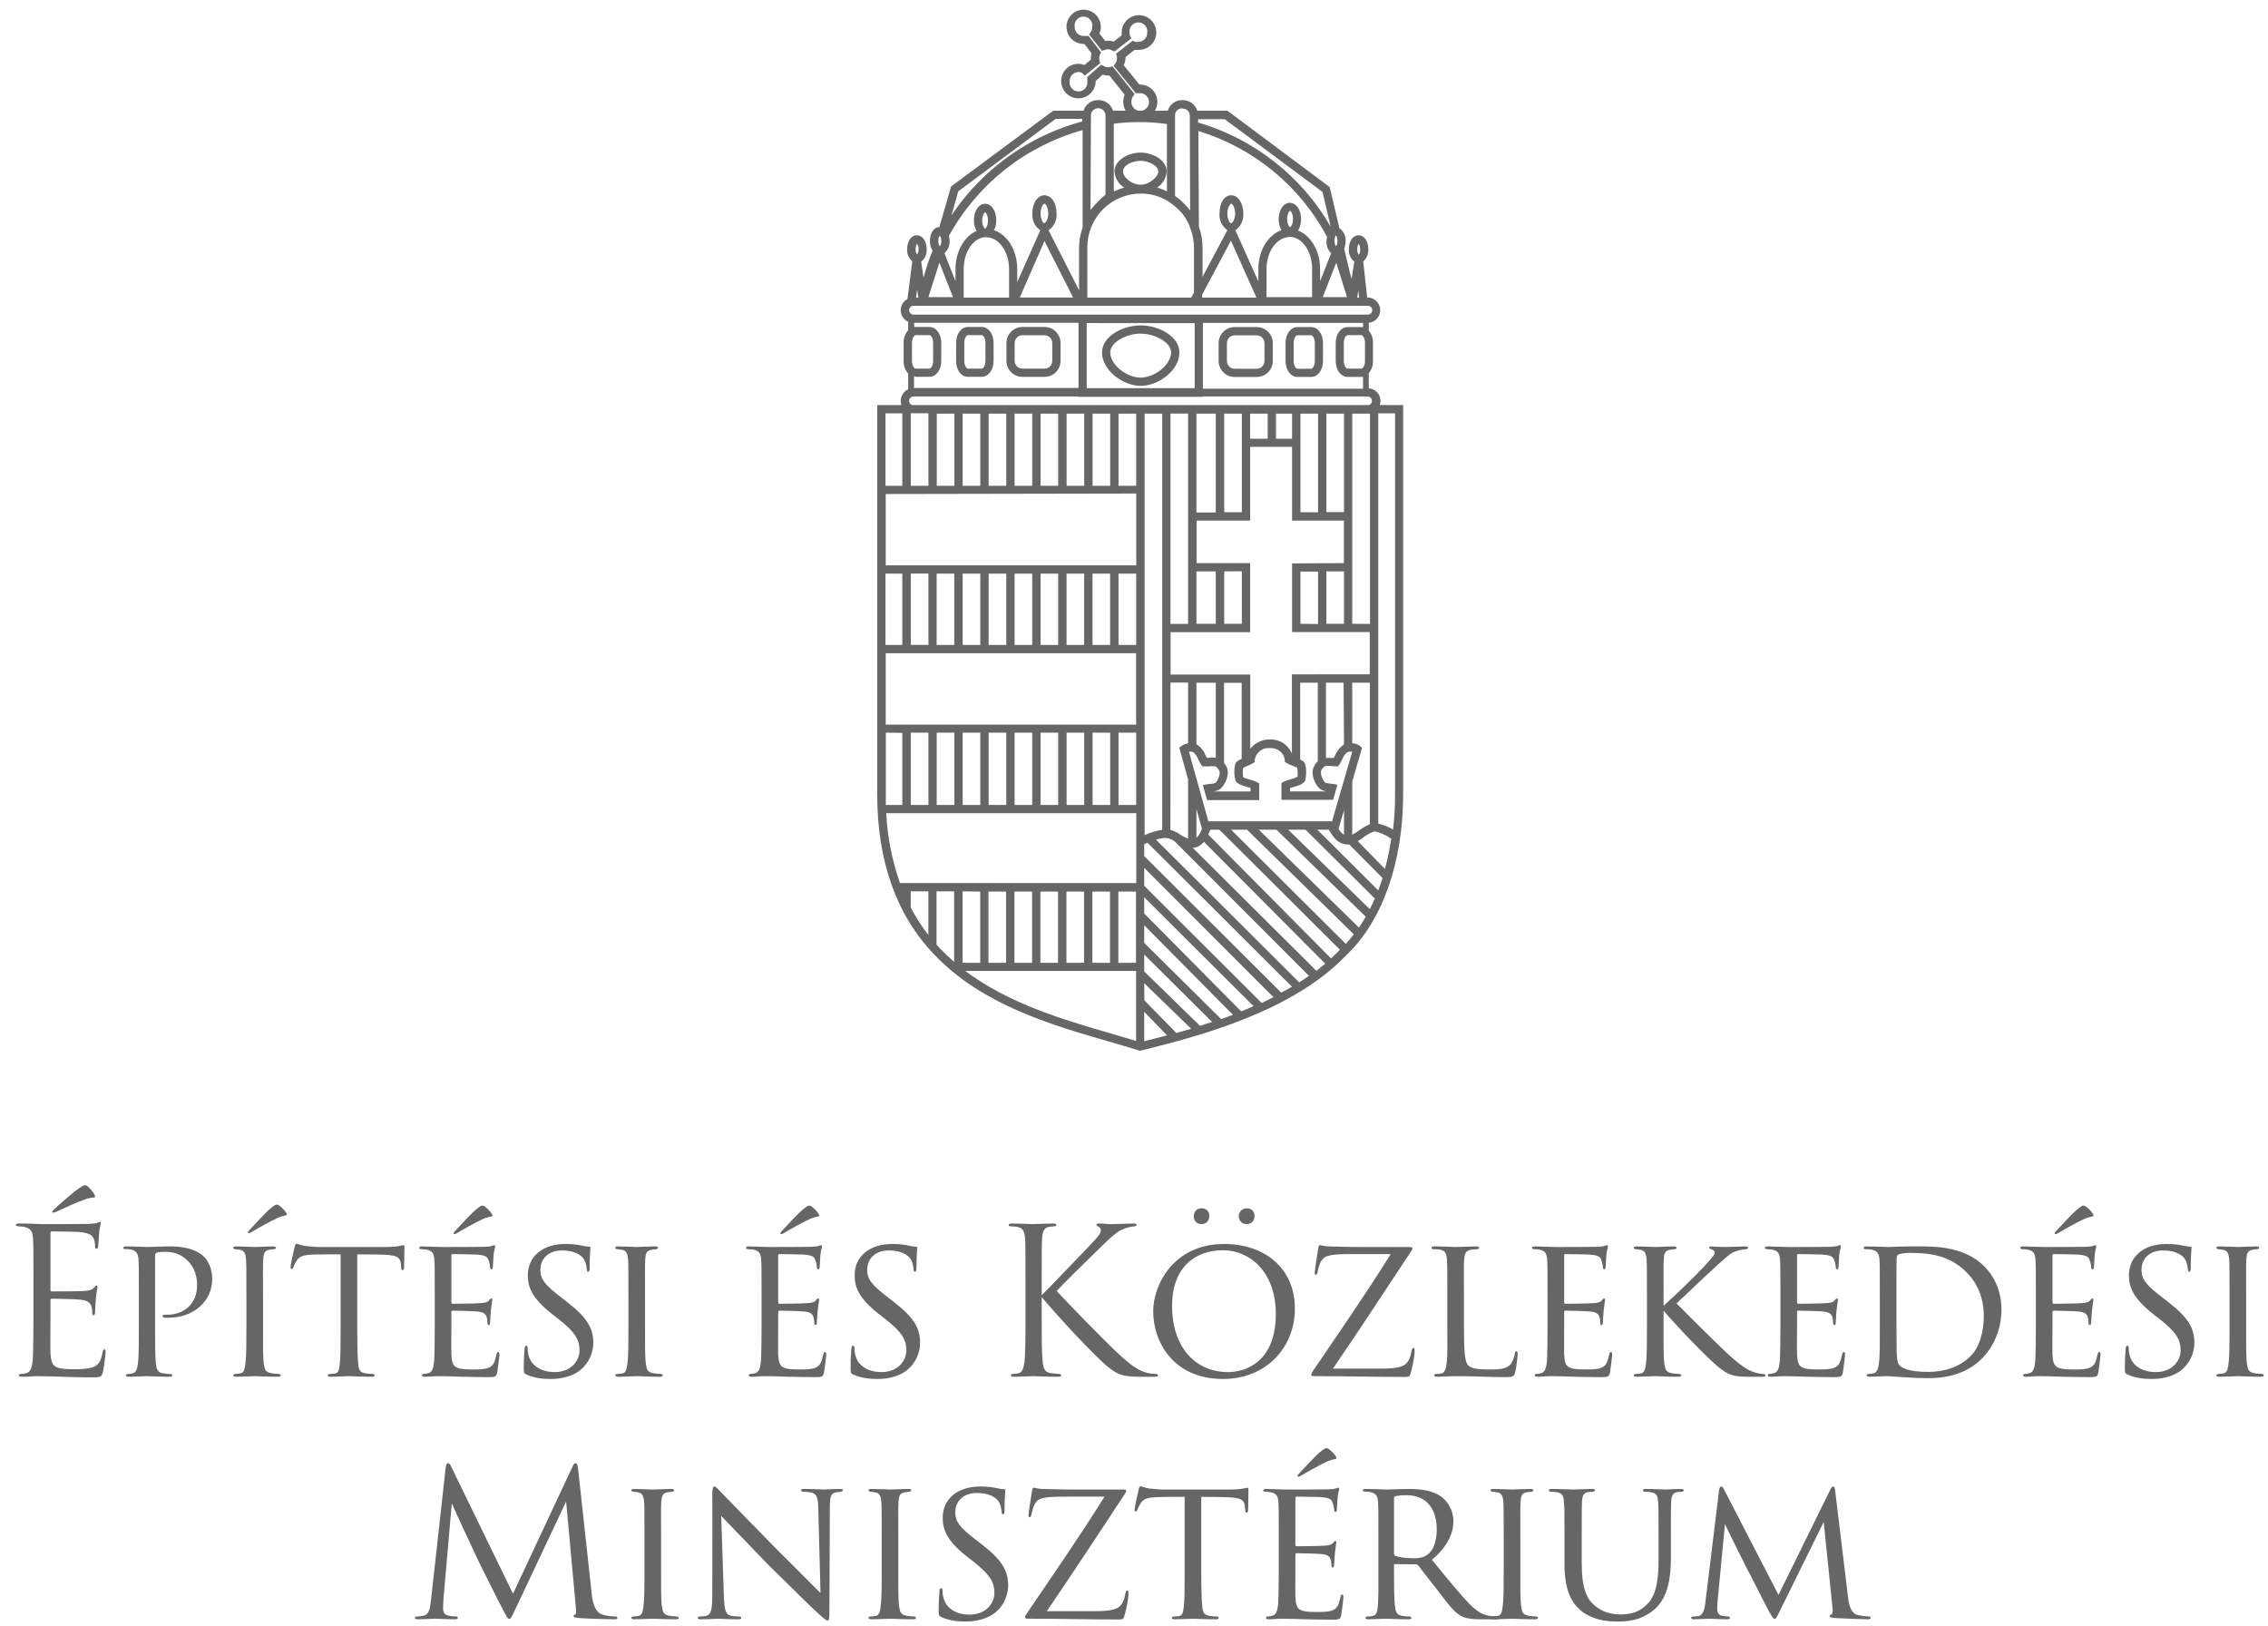 <svg width="113" height="81" viewBox="0 0 113 81" fill="none" xmlns="http://www.w3.org/2000/svg">
<g id="&#195;&#137;KM logo">
<g id="&#195;&#137;p&#195;&#173;t&#195;&#169;si &#195;&#169;s K&#195;&#182;zleked&#195;&#169;si&#226;&#128;&#168;Miniszt&#195;&#169;rium">
<path d="M1.666 65.653C1.666 66.552 1.656 67.067 1.645 67.461C1.625 68.218 1.494 68.36 1.282 68.41C1.211 68.43 1.151 68.43 1.05 68.441C0.989 68.451 0.939 68.471 0.939 68.501C0.939 68.562 0.989 68.582 1.1 68.582C1.363 68.592 1.605 68.552 1.847 68.552C2.241 68.552 2.706 68.572 3.11 68.582C3.504 68.592 3.837 68.612 4.584 68.612C4.978 68.612 5.059 68.612 5.129 68.35C5.18 68.138 5.261 67.451 5.261 67.37C5.261 67.299 5.261 67.219 5.2 67.219C5.15 67.219 5.129 67.259 5.109 67.37C5.028 67.804 4.917 68.016 4.594 68.118C4.322 68.198 3.988 68.208 3.685 68.208C3.291 68.208 3.019 68.188 2.847 68.118C2.595 68.016 2.534 67.794 2.514 67.38C2.504 67.168 2.514 65.997 2.514 65.653V64.765C2.514 64.724 2.534 64.694 2.585 64.694C2.756 64.694 3.756 64.714 4.029 64.745C4.392 64.785 4.513 64.926 4.554 65.078C4.584 65.169 4.594 65.27 4.594 65.361C4.594 65.441 4.604 65.522 4.665 65.522C4.705 65.522 4.725 65.472 4.736 65.371C4.746 65.229 4.746 64.997 4.776 64.684C4.806 64.351 4.857 64.179 4.857 64.118C4.857 64.058 4.837 64.038 4.806 64.038C4.766 64.038 4.736 64.078 4.685 64.139C4.584 64.26 4.453 64.29 4.18 64.31C3.948 64.331 2.706 64.331 2.575 64.331C2.524 64.331 2.514 64.3 2.514 64.23V61.443C2.514 61.372 2.534 61.342 2.575 61.342C2.686 61.342 3.786 61.352 3.958 61.372C4.402 61.412 4.614 61.513 4.685 61.745C4.715 61.826 4.736 61.947 4.736 62.079C4.736 62.159 4.756 62.21 4.816 62.21C4.857 62.21 4.887 62.139 4.897 62.038C4.917 61.776 4.927 61.584 4.938 61.432C4.958 61.15 5.018 61.028 5.018 60.958C5.018 60.907 5.008 60.867 4.978 60.867C4.948 60.867 4.927 60.877 4.867 60.907C4.806 60.938 4.624 60.958 4.402 60.968C4.17 60.978 2.16 60.978 2.09 60.978C1.454 60.948 1.181 60.948 0.949 60.948C0.838 60.948 0.787 60.968 0.787 61.028C0.787 61.069 0.848 61.079 0.918 61.089C1.009 61.099 1.141 61.099 1.211 61.119C1.544 61.19 1.625 61.352 1.645 61.695C1.666 62.018 1.666 62.301 1.666 63.876V65.653ZM4.392 59.12C4.322 59.049 4.271 59.039 4.221 59.039C4.18 59.039 4.069 59.1 3.928 59.201C3.665 59.372 2.968 59.988 2.686 60.251C2.635 60.301 2.605 60.342 2.605 60.372C2.605 60.392 2.645 60.412 2.665 60.412C2.686 60.412 2.756 60.382 2.827 60.352C3.17 60.19 3.756 59.918 4.261 59.736C4.423 59.675 4.635 59.655 4.675 59.655C4.715 59.655 4.766 59.625 4.715 59.524C4.624 59.342 4.493 59.211 4.392 59.12Z" fill="#666666"/>
<path d="M6.919 66.088C6.919 66.845 6.919 67.572 6.869 67.936C6.839 68.178 6.788 68.38 6.606 68.41C6.526 68.43 6.415 68.451 6.344 68.451C6.293 68.451 6.273 68.471 6.273 68.501C6.273 68.562 6.324 68.582 6.415 68.582C6.697 68.582 7.293 68.552 7.303 68.552C7.354 68.552 7.919 68.582 8.444 68.582C8.545 68.582 8.586 68.552 8.586 68.501C8.586 68.471 8.566 68.451 8.525 68.451C8.444 68.451 8.242 68.43 8.121 68.41C7.849 68.38 7.798 68.178 7.768 67.936C7.727 67.572 7.727 66.845 7.727 66.067V62.574C7.727 62.503 7.737 62.432 7.788 62.412C7.849 62.382 8 62.361 8.131 62.361C8.313 62.361 8.889 62.311 9.383 62.836C9.848 63.321 9.818 63.927 9.818 64.058C9.818 64.947 9.151 65.492 8.353 65.492C8.162 65.492 8.101 65.492 8.101 65.573C8.101 65.613 8.151 65.633 8.192 65.633C8.242 65.643 8.343 65.643 8.384 65.643C9.646 65.643 10.575 64.825 10.575 63.705C10.575 63.139 10.323 62.745 10.131 62.574C9.989 62.452 9.585 62.089 8.475 62.089C8.061 62.089 7.546 62.119 7.333 62.119C7.273 62.119 6.718 62.089 6.283 62.089C6.192 62.089 6.142 62.109 6.142 62.169C6.142 62.2 6.182 62.22 6.202 62.22C6.283 62.22 6.445 62.23 6.516 62.24C6.798 62.301 6.879 62.462 6.899 62.725C6.919 62.998 6.919 63.179 6.919 64.573V66.088Z" fill="#666666"/>
<path d="M12.277 66.088C12.277 66.845 12.277 67.562 12.226 67.926C12.196 68.168 12.166 68.37 11.994 68.41C11.913 68.43 11.802 68.441 11.752 68.441C11.661 68.441 11.62 68.471 11.62 68.511C11.62 68.562 11.691 68.582 11.782 68.582C12.065 68.582 12.661 68.552 12.691 68.552C12.741 68.552 13.327 68.582 13.842 68.582C13.943 68.582 13.983 68.552 13.983 68.511C13.983 68.471 13.963 68.451 13.872 68.441C13.832 68.441 13.62 68.43 13.489 68.4C13.226 68.34 13.186 68.228 13.145 67.936C13.095 67.572 13.105 66.865 13.105 66.088V64.573C13.105 63.24 13.095 63.008 13.115 62.735C13.135 62.442 13.165 62.291 13.458 62.25C13.529 62.24 13.579 62.24 13.64 62.23C13.721 62.22 13.751 62.2 13.751 62.159C13.751 62.109 13.701 62.089 13.6 62.089C13.317 62.089 12.731 62.119 12.691 62.119C12.661 62.119 12.085 62.089 11.772 62.089C11.661 62.089 11.62 62.109 11.62 62.159C11.62 62.2 11.661 62.22 11.732 62.23C11.792 62.24 11.863 62.24 11.964 62.26C12.176 62.301 12.236 62.452 12.257 62.725C12.277 62.998 12.277 63.24 12.277 64.573V66.088ZM13.933 60.069C13.862 60.008 13.812 60.008 13.761 60.008C13.731 60.008 13.62 60.079 13.499 60.18C13.267 60.362 12.681 61.008 12.428 61.271C12.378 61.321 12.358 61.362 12.358 61.392C12.358 61.493 12.55 61.362 12.57 61.352C12.873 61.17 13.408 60.867 13.862 60.655C14.004 60.594 14.206 60.554 14.236 60.544C14.276 60.544 14.327 60.513 14.266 60.422C14.165 60.261 14.034 60.15 13.933 60.069Z" fill="#666666"/>
<path d="M17.799 62.483C18.092 62.483 18.405 62.493 18.789 62.493C19.808 62.503 19.94 62.604 19.98 63.008C19.99 63.109 19.99 63.119 19.99 63.149C19.99 63.23 20.011 63.27 20.061 63.27C20.091 63.27 20.132 63.24 20.132 63.149C20.132 63.068 20.152 62.402 20.152 62.119C20.152 62.079 20.132 62.028 20.091 62.028C20.061 62.028 20.031 62.038 19.899 62.069C19.758 62.099 19.455 62.119 19.172 62.119H15.86C15.85 62.119 15.567 62.109 15.214 62.069C15.032 62.048 14.84 61.958 14.77 61.958C14.739 61.958 14.709 61.998 14.679 62.119C14.618 62.392 14.466 63.058 14.477 63.119C14.477 63.169 14.487 63.21 14.527 63.21C14.568 63.21 14.588 63.2 14.618 63.129C14.638 63.078 14.679 62.957 14.77 62.816C14.911 62.604 15.052 62.503 15.698 62.493C16.102 62.483 16.638 62.483 16.971 62.483V66.088C16.971 66.845 16.971 67.572 16.93 67.936C16.89 68.279 16.86 68.4 16.668 68.43C16.587 68.441 16.527 68.441 16.446 68.441C16.365 68.441 16.335 68.481 16.335 68.511C16.335 68.562 16.375 68.582 16.486 68.582C16.749 68.582 17.345 68.552 17.385 68.552C17.425 68.552 18.021 68.582 18.536 68.582C18.637 68.582 18.667 68.552 18.667 68.501C18.667 68.471 18.627 68.441 18.546 68.441C18.465 68.441 18.274 68.43 18.152 68.4C17.9 68.34 17.88 68.198 17.849 67.956C17.809 67.582 17.799 66.865 17.799 66.088V62.483Z" fill="#666666"/>
<path d="M21.661 66.088C21.661 66.855 21.651 67.269 21.641 67.612C21.62 68.239 21.499 68.37 21.317 68.41C21.247 68.43 21.176 68.441 21.116 68.441C21.065 68.441 21.025 68.471 21.025 68.511C21.025 68.562 21.075 68.582 21.166 68.582C21.408 68.582 21.6 68.552 21.832 68.552C22.206 68.552 22.671 68.572 23.024 68.582C23.378 68.582 23.66 68.602 24.327 68.602C24.66 68.602 24.731 68.582 24.771 68.38C24.801 68.208 24.882 67.572 24.882 67.501C24.882 67.441 24.882 67.35 24.822 67.35C24.781 67.35 24.751 67.39 24.731 67.491C24.65 67.865 24.579 68.067 24.276 68.158C24.024 68.228 23.701 68.218 23.509 68.218C23.166 68.218 22.923 68.198 22.772 68.127C22.56 68.037 22.509 67.845 22.489 67.471C22.479 67.299 22.489 66.411 22.489 66.098V65.361C22.489 65.32 22.499 65.29 22.56 65.29C22.721 65.29 23.539 65.31 23.771 65.33C24.155 65.361 24.216 65.502 24.256 65.633C24.276 65.714 24.286 65.815 24.286 65.876C24.286 65.946 24.297 66.007 24.347 66.007C24.387 66.007 24.407 65.977 24.418 65.896C24.428 65.764 24.428 65.563 24.458 65.28C24.488 64.987 24.529 64.795 24.529 64.745C24.529 64.694 24.509 64.684 24.488 64.684C24.448 64.684 24.418 64.704 24.377 64.765C24.297 64.876 24.145 64.906 23.913 64.916C23.701 64.936 22.671 64.947 22.549 64.947C22.499 64.947 22.489 64.906 22.489 64.846V62.553C22.489 62.493 22.509 62.472 22.539 62.472C22.56 62.472 23.559 62.483 23.691 62.493C24.195 62.523 24.286 62.594 24.347 62.796C24.377 62.866 24.407 62.967 24.418 63.119C24.418 63.19 24.438 63.23 24.488 63.23C24.539 63.23 24.559 63.169 24.559 63.078C24.569 62.886 24.579 62.725 24.589 62.553C24.61 62.301 24.67 62.159 24.67 62.099C24.67 62.048 24.65 62.028 24.63 62.028C24.589 62.028 24.579 62.038 24.519 62.059C24.438 62.089 24.327 62.099 24.125 62.109C23.923 62.119 22.125 62.119 22.075 62.119C21.509 62.109 21.237 62.089 21.035 62.089C20.934 62.089 20.883 62.109 20.883 62.169C20.883 62.2 20.944 62.23 21.015 62.23C21.095 62.23 21.196 62.24 21.257 62.25C21.55 62.311 21.62 62.452 21.641 62.735C21.661 63.008 21.661 63.25 21.661 64.573V66.088ZM24.175 60.12C24.105 60.059 24.054 60.059 24.004 60.059C23.973 60.059 23.862 60.13 23.741 60.231C23.509 60.412 22.923 61.059 22.671 61.321C22.62 61.372 22.6 61.412 22.6 61.443C22.6 61.543 22.792 61.412 22.812 61.402C23.115 61.22 23.65 60.917 24.105 60.705C24.246 60.645 24.448 60.604 24.478 60.594C24.519 60.594 24.569 60.564 24.509 60.473C24.407 60.312 24.276 60.2 24.175 60.12Z" fill="#666666"/>
<path d="M27.429 68.693C27.914 68.693 28.399 68.592 28.793 68.34C29.409 67.915 29.56 67.269 29.56 66.906C29.56 66.189 29.287 65.653 28.237 64.846L28.005 64.664C27.167 64.028 26.924 63.735 26.924 63.26C26.924 62.654 27.379 62.291 27.985 62.291C28.833 62.291 29.065 62.675 29.116 62.765C29.206 62.937 29.227 63.149 29.237 63.24C29.247 63.311 29.257 63.351 29.308 63.351C29.358 63.351 29.378 63.291 29.378 63.139C29.378 62.553 29.419 62.2 29.419 62.159C29.419 62.119 29.398 62.099 29.328 62.099C29.257 62.099 29.176 62.089 28.984 62.048C28.762 61.998 28.52 61.968 28.166 61.968C27.035 61.968 26.298 62.594 26.298 63.523C26.298 64.118 26.5 64.654 27.47 65.431L27.874 65.744C28.611 66.34 28.873 66.694 28.873 67.269C28.873 67.774 28.469 68.35 27.631 68.35C27.046 68.35 26.45 68.097 26.318 67.441C26.288 67.32 26.288 67.198 26.288 67.138C26.288 67.067 26.268 67.037 26.217 67.037C26.167 67.037 26.147 67.087 26.137 67.178C26.127 67.32 26.096 67.663 26.096 68.127C26.096 68.37 26.096 68.41 26.227 68.471C26.611 68.643 27.005 68.693 27.429 68.693Z" fill="#666666"/>
<path d="M31.311 66.088C31.311 66.845 31.311 67.562 31.261 67.926C31.23 68.168 31.2 68.37 31.028 68.41C30.948 68.43 30.836 68.441 30.786 68.441C30.695 68.441 30.655 68.471 30.655 68.511C30.655 68.562 30.725 68.582 30.816 68.582C31.099 68.582 31.695 68.552 31.725 68.552C31.776 68.552 32.361 68.582 32.876 68.582C32.977 68.582 33.018 68.552 33.018 68.511C33.018 68.471 32.997 68.451 32.907 68.441C32.866 68.441 32.654 68.43 32.523 68.4C32.26 68.34 32.22 68.228 32.179 67.936C32.129 67.572 32.139 66.865 32.139 66.088V64.573C32.139 63.24 32.129 63.008 32.149 62.735C32.169 62.442 32.2 62.291 32.492 62.25C32.563 62.24 32.614 62.24 32.674 62.23C32.755 62.22 32.785 62.2 32.785 62.159C32.785 62.109 32.735 62.089 32.634 62.089C32.351 62.089 31.765 62.119 31.725 62.119C31.695 62.119 31.119 62.089 30.806 62.089C30.695 62.089 30.655 62.109 30.655 62.159C30.655 62.2 30.695 62.22 30.766 62.23C30.826 62.24 30.897 62.24 30.998 62.26C31.21 62.301 31.271 62.452 31.291 62.725C31.311 62.998 31.311 63.24 31.311 64.573V66.088Z" fill="#666666"/>
<path d="M37.944 66.088C37.944 66.855 37.933 67.269 37.923 67.612C37.903 68.239 37.782 68.37 37.6 68.41C37.529 68.43 37.459 68.441 37.398 68.441C37.348 68.441 37.307 68.471 37.307 68.511C37.307 68.562 37.358 68.582 37.449 68.582C37.691 68.582 37.883 68.552 38.115 68.552C38.489 68.552 38.953 68.572 39.307 68.582C39.66 68.582 39.943 68.602 40.609 68.602C40.943 68.602 41.013 68.582 41.054 68.38C41.084 68.208 41.165 67.572 41.165 67.501C41.165 67.441 41.165 67.35 41.104 67.35C41.064 67.35 41.034 67.39 41.013 67.491C40.933 67.865 40.862 68.067 40.559 68.158C40.307 68.228 39.983 68.218 39.791 68.218C39.448 68.218 39.206 68.198 39.054 68.127C38.842 68.037 38.792 67.845 38.772 67.471C38.761 67.299 38.772 66.411 38.772 66.098V65.361C38.772 65.32 38.782 65.29 38.842 65.29C39.004 65.29 39.822 65.31 40.054 65.33C40.438 65.361 40.498 65.502 40.539 65.633C40.559 65.714 40.569 65.815 40.569 65.876C40.569 65.946 40.579 66.007 40.63 66.007C40.67 66.007 40.69 65.977 40.7 65.896C40.711 65.764 40.711 65.563 40.741 65.28C40.771 64.987 40.812 64.795 40.812 64.745C40.812 64.694 40.791 64.684 40.771 64.684C40.731 64.684 40.7 64.704 40.66 64.765C40.579 64.876 40.428 64.906 40.196 64.916C39.983 64.936 38.953 64.947 38.832 64.947C38.782 64.947 38.772 64.906 38.772 64.846V62.553C38.772 62.493 38.792 62.472 38.822 62.472C38.842 62.472 39.842 62.483 39.973 62.493C40.478 62.523 40.569 62.594 40.63 62.796C40.66 62.866 40.69 62.967 40.7 63.119C40.7 63.19 40.721 63.23 40.771 63.23C40.822 63.23 40.842 63.169 40.842 63.078C40.852 62.886 40.862 62.725 40.872 62.553C40.892 62.301 40.953 62.159 40.953 62.099C40.953 62.048 40.933 62.028 40.913 62.028C40.872 62.028 40.862 62.038 40.801 62.059C40.721 62.089 40.609 62.099 40.407 62.109C40.206 62.119 38.408 62.119 38.358 62.119C37.792 62.109 37.519 62.089 37.318 62.089C37.217 62.089 37.166 62.109 37.166 62.169C37.166 62.2 37.227 62.23 37.297 62.23C37.378 62.23 37.479 62.24 37.54 62.25C37.833 62.311 37.903 62.452 37.923 62.735C37.944 63.008 37.944 63.25 37.944 64.573V66.088ZM40.458 60.12C40.387 60.059 40.337 60.059 40.286 60.059C40.256 60.059 40.145 60.13 40.024 60.231C39.791 60.412 39.206 61.059 38.953 61.321C38.903 61.372 38.883 61.412 38.883 61.443C38.883 61.543 39.075 61.412 39.095 61.402C39.398 61.22 39.933 60.917 40.387 60.705C40.529 60.645 40.731 60.604 40.761 60.594C40.801 60.594 40.852 60.564 40.791 60.473C40.69 60.312 40.559 60.2 40.458 60.12Z" fill="#666666"/>
<path d="M43.712 68.693C44.197 68.693 44.681 68.592 45.075 68.34C45.691 67.915 45.843 67.269 45.843 66.906C45.843 66.189 45.57 65.653 44.52 64.846L44.288 64.664C43.449 64.028 43.207 63.735 43.207 63.26C43.207 62.654 43.661 62.291 44.267 62.291C45.116 62.291 45.348 62.675 45.398 62.765C45.489 62.937 45.51 63.149 45.52 63.24C45.53 63.311 45.54 63.351 45.59 63.351C45.641 63.351 45.661 63.291 45.661 63.139C45.661 62.553 45.701 62.2 45.701 62.159C45.701 62.119 45.681 62.099 45.611 62.099C45.54 62.099 45.459 62.089 45.267 62.048C45.045 61.998 44.803 61.968 44.449 61.968C43.318 61.968 42.581 62.594 42.581 63.523C42.581 64.118 42.783 64.654 43.752 65.431L44.156 65.744C44.894 66.34 45.156 66.694 45.156 67.269C45.156 67.774 44.752 68.35 43.914 68.35C43.328 68.35 42.732 68.097 42.601 67.441C42.571 67.32 42.571 67.198 42.571 67.138C42.571 67.067 42.551 67.037 42.5 67.037C42.45 67.037 42.429 67.087 42.419 67.178C42.409 67.32 42.379 67.663 42.379 68.127C42.379 68.37 42.379 68.41 42.51 68.471C42.894 68.643 43.288 68.693 43.712 68.693Z" fill="#666666"/>
<path d="M51.901 63.876C51.901 62.301 51.901 62.018 51.921 61.695C51.941 61.342 52.022 61.139 52.295 61.109C52.396 61.099 52.406 61.099 52.517 61.089C52.608 61.079 52.628 61.059 52.628 61.018C52.628 60.968 52.577 60.948 52.466 60.948C52.163 60.948 51.527 60.978 51.477 60.978C51.426 60.978 50.75 60.948 50.416 60.948C50.305 60.948 50.255 60.968 50.255 61.028C50.255 61.069 50.285 61.089 50.366 61.089C50.437 61.089 50.618 61.099 50.729 61.129C50.952 61.18 51.053 61.352 51.073 61.695C51.093 62.018 51.093 62.301 51.093 63.876V65.653C51.093 66.623 51.093 67.421 51.042 67.845C51.002 68.138 50.941 68.37 50.739 68.41C50.649 68.43 50.538 68.441 50.477 68.441C50.386 68.441 50.366 68.481 50.366 68.511C50.366 68.572 50.416 68.582 50.528 68.582C50.83 68.582 51.426 68.552 51.477 68.552C51.527 68.552 52.163 68.582 52.719 68.582C52.83 68.582 52.87 68.562 52.87 68.511C52.87 68.481 52.84 68.441 52.749 68.441C52.688 68.441 52.486 68.42 52.345 68.4C52.042 68.36 51.982 68.138 51.951 67.845C51.901 67.421 51.901 66.623 51.901 65.653V64.613C52.789 65.674 54.607 67.623 55.213 68.097C55.688 68.471 55.92 68.582 56.798 68.582H57.546C57.657 68.582 57.697 68.562 57.697 68.511C57.697 68.461 57.637 68.441 57.556 68.441C57.455 68.441 57.354 68.43 57.263 68.41C56.778 68.319 56.425 68.097 55.597 67.32C55.122 66.875 53.284 65.007 52.648 64.31C52.911 64.017 54.062 62.876 54.95 62.018C55.556 61.432 55.748 61.311 56.001 61.21C56.142 61.15 56.324 61.109 56.516 61.089C56.607 61.079 56.627 61.059 56.627 61.018C56.627 60.978 56.597 60.948 56.455 60.948C56.294 60.948 55.698 60.978 55.385 60.978C55.041 60.978 55.072 60.948 54.779 60.948C54.688 60.948 54.627 60.968 54.627 61.008C54.627 61.049 54.648 61.069 54.718 61.099C54.799 61.129 54.849 61.21 54.849 61.291C54.849 61.412 54.809 61.513 54.203 62.139C53.587 62.775 52.214 64.219 51.901 64.522V63.876Z" fill="#666666"/>
<path d="M60.941 68.693C63.092 68.693 64.516 67.118 64.516 65.189C64.516 63.159 62.991 61.968 60.991 61.968C58.497 61.968 57.457 63.977 57.457 65.32C57.457 66.855 58.467 68.693 60.941 68.693ZM61.193 68.35C59.497 68.35 58.396 67.037 58.396 65.058C58.396 63.149 59.527 62.281 60.931 62.281C62.314 62.281 63.566 63.412 63.566 65.441C63.566 68.006 61.87 68.35 61.193 68.35ZM62.112 60.978C62.365 60.978 62.506 60.806 62.506 60.564C62.506 60.342 62.344 60.19 62.122 60.19C61.84 60.19 61.718 60.422 61.718 60.584C61.718 60.766 61.84 60.978 62.112 60.978ZM59.86 60.978C60.103 60.978 60.254 60.806 60.254 60.564C60.254 60.342 60.093 60.19 59.87 60.19C59.588 60.19 59.477 60.412 59.477 60.584C59.477 60.756 59.578 60.978 59.86 60.978Z" fill="#666666"/>
<path d="M66.412 68.178C67.755 66.219 68.967 64.351 70.3 62.341C70.351 62.27 70.371 62.22 70.371 62.18C70.371 62.119 70.3 62.119 70.169 62.119H67.705C67.584 62.119 67.139 62.119 66.18 62.089C65.918 62.079 65.867 62.028 65.776 62.028C65.716 62.028 65.695 62.069 65.675 62.2C65.635 62.462 65.504 63.27 65.504 63.381C65.504 63.452 65.514 63.502 65.554 63.502C65.594 63.502 65.625 63.472 65.655 63.341C65.706 63.099 65.786 62.695 66.099 62.584C66.412 62.472 66.897 62.472 67.442 62.472H69.29C68.069 64.432 66.776 66.29 65.453 68.239C65.352 68.39 65.332 68.43 65.332 68.481C65.332 68.542 65.382 68.552 65.493 68.552C67.079 68.552 68.513 68.592 69.997 68.592C70.219 68.592 70.23 68.582 70.3 68.35C70.361 68.138 70.482 67.582 70.482 67.299C70.482 67.198 70.472 67.148 70.411 67.148C70.371 67.148 70.351 67.209 70.331 67.289C70.3 67.441 70.28 67.582 70.179 67.764C70.017 68.087 69.664 68.178 68.755 68.178H66.412Z" fill="#666666"/>
<path d="M72.939 64.573C72.939 63.24 72.929 63.018 72.949 62.745C72.969 62.452 73.03 62.291 73.313 62.25C73.414 62.24 73.515 62.23 73.585 62.23C73.646 62.23 73.696 62.2 73.696 62.159C73.696 62.119 73.666 62.089 73.565 62.089C73.282 62.089 72.666 62.119 72.525 62.119C72.505 62.119 71.899 62.089 71.475 62.089C71.374 62.089 71.323 62.109 71.323 62.159C71.323 62.2 71.364 62.23 71.434 62.23C71.515 62.23 71.626 62.23 71.687 62.24C72.03 62.281 72.071 62.462 72.091 62.745C72.111 63.018 72.111 63.24 72.111 64.573V66.088C72.111 66.865 72.131 67.562 72.071 67.946C72.04 68.188 71.98 68.39 71.808 68.42C71.727 68.441 71.646 68.441 71.566 68.441C71.485 68.441 71.455 68.471 71.455 68.501C71.455 68.562 71.515 68.582 71.616 68.582C71.97 68.582 72.172 68.552 72.505 68.552C73.515 68.552 74.272 68.602 74.959 68.602C75.443 68.602 75.433 68.552 75.494 68.35C75.555 68.118 75.615 67.542 75.615 67.441C75.615 67.34 75.595 67.31 75.555 67.31C75.504 67.31 75.484 67.35 75.474 67.431C75.454 67.582 75.383 67.784 75.282 67.936C75.06 68.218 74.656 68.218 74.211 68.218C73.515 68.218 73.313 68.158 73.151 68.016C72.979 67.855 72.939 67.269 72.939 66.108V64.573Z" fill="#666666"/>
<path d="M77.104 66.088C77.104 66.855 77.094 67.269 77.084 67.612C77.063 68.239 76.942 68.37 76.76 68.41C76.69 68.43 76.619 68.441 76.558 68.441C76.508 68.441 76.468 68.471 76.468 68.511C76.468 68.562 76.518 68.582 76.609 68.582C76.851 68.582 77.043 68.552 77.275 68.552C77.649 68.552 78.114 68.572 78.467 68.582C78.82 68.582 79.103 68.602 79.77 68.602C80.103 68.602 80.174 68.582 80.214 68.38C80.244 68.208 80.325 67.572 80.325 67.501C80.325 67.441 80.325 67.35 80.264 67.35C80.224 67.35 80.194 67.39 80.174 67.491C80.093 67.865 80.022 68.067 79.719 68.158C79.467 68.228 79.144 68.218 78.952 68.218C78.608 68.218 78.366 68.198 78.215 68.127C78.002 68.037 77.952 67.845 77.932 67.471C77.922 67.299 77.932 66.411 77.932 66.098V65.361C77.932 65.32 77.942 65.29 78.002 65.29C78.164 65.29 78.982 65.31 79.214 65.33C79.598 65.361 79.659 65.502 79.699 65.633C79.719 65.714 79.729 65.815 79.729 65.876C79.729 65.946 79.739 66.007 79.79 66.007C79.83 66.007 79.85 65.977 79.861 65.896C79.871 65.764 79.871 65.563 79.901 65.28C79.931 64.987 79.972 64.795 79.972 64.745C79.972 64.694 79.951 64.684 79.931 64.684C79.891 64.684 79.861 64.704 79.82 64.765C79.739 64.876 79.588 64.906 79.356 64.916C79.144 64.936 78.114 64.947 77.992 64.947C77.942 64.947 77.932 64.906 77.932 64.846V62.553C77.932 62.493 77.952 62.472 77.982 62.472C78.002 62.472 79.002 62.483 79.133 62.493C79.638 62.523 79.729 62.594 79.79 62.796C79.82 62.866 79.85 62.967 79.861 63.119C79.861 63.19 79.881 63.23 79.931 63.23C79.982 63.23 80.002 63.169 80.002 63.078C80.012 62.886 80.022 62.725 80.032 62.553C80.052 62.301 80.113 62.159 80.113 62.099C80.113 62.048 80.093 62.028 80.073 62.028C80.032 62.028 80.022 62.038 79.962 62.059C79.881 62.089 79.77 62.099 79.568 62.109C79.366 62.119 77.568 62.119 77.518 62.119C76.952 62.109 76.68 62.089 76.478 62.089C76.377 62.089 76.326 62.109 76.326 62.169C76.326 62.2 76.387 62.23 76.457 62.23C76.538 62.23 76.639 62.24 76.7 62.25C76.993 62.311 77.063 62.452 77.084 62.735C77.104 63.008 77.104 63.25 77.104 64.573V66.088Z" fill="#666666"/>
<path d="M82.885 64.573C82.885 63.24 82.875 63.008 82.895 62.735C82.915 62.442 82.946 62.291 83.239 62.25C83.309 62.24 83.36 62.24 83.42 62.23C83.501 62.22 83.531 62.2 83.531 62.159C83.531 62.109 83.481 62.089 83.38 62.089C83.097 62.089 82.511 62.119 82.471 62.119C82.441 62.119 81.865 62.089 81.552 62.089C81.441 62.089 81.401 62.109 81.401 62.159C81.401 62.2 81.441 62.22 81.512 62.23C81.572 62.24 81.643 62.24 81.744 62.26C81.956 62.301 82.017 62.452 82.037 62.725C82.057 62.998 82.057 63.24 82.057 64.573V66.088C82.057 66.845 82.057 67.562 82.007 67.926C81.976 68.168 81.946 68.37 81.774 68.41C81.694 68.43 81.582 68.441 81.532 68.441C81.441 68.441 81.401 68.471 81.401 68.511C81.401 68.562 81.471 68.582 81.562 68.582C81.845 68.582 82.441 68.552 82.471 68.552C82.522 68.552 83.107 68.582 83.622 68.582C83.723 68.582 83.764 68.552 83.764 68.511C83.764 68.471 83.743 68.451 83.653 68.441C83.612 68.441 83.4 68.43 83.269 68.4C83.006 68.34 82.966 68.228 82.925 67.936C82.875 67.572 82.885 66.865 82.885 66.088V65.29C83.683 66.229 85.299 67.885 85.753 68.208C86.157 68.491 86.359 68.582 87.147 68.582H87.803C87.914 68.582 87.965 68.562 87.965 68.521C87.965 68.471 87.914 68.451 87.823 68.441C87.651 68.42 87.702 68.43 87.591 68.41C87.187 68.319 86.844 68.138 86.137 67.491C85.713 67.108 84.077 65.492 83.531 64.926C83.976 64.522 84.854 63.664 85.591 62.998C86.117 62.523 86.248 62.412 86.49 62.331C86.611 62.281 86.823 62.24 86.985 62.23C87.066 62.22 87.096 62.19 87.096 62.149C87.096 62.109 87.076 62.089 86.934 62.089C86.803 62.089 86.248 62.119 85.945 62.119C85.622 62.119 85.319 62.089 85.258 62.089C85.177 62.089 85.157 62.119 85.157 62.149C85.157 62.19 85.198 62.21 85.268 62.23C85.389 62.27 85.43 62.321 85.43 62.392C85.43 62.503 85.389 62.553 84.905 63.089C84.45 63.583 83.35 64.633 82.885 65.048V64.573Z" fill="#666666"/>
<path d="M88.707 66.088C88.707 66.855 88.696 67.269 88.686 67.612C88.666 68.239 88.545 68.37 88.363 68.41C88.293 68.43 88.222 68.441 88.161 68.441C88.111 68.441 88.07 68.471 88.07 68.511C88.07 68.562 88.121 68.582 88.212 68.582C88.454 68.582 88.646 68.552 88.878 68.552C89.252 68.552 89.716 68.572 90.07 68.582C90.423 68.582 90.706 68.602 91.373 68.602C91.706 68.602 91.776 68.582 91.817 68.38C91.847 68.208 91.928 67.572 91.928 67.501C91.928 67.441 91.928 67.35 91.867 67.35C91.827 67.35 91.797 67.39 91.776 67.491C91.696 67.865 91.625 68.067 91.322 68.158C91.07 68.228 90.746 68.218 90.555 68.218C90.211 68.218 89.969 68.198 89.817 68.127C89.605 68.037 89.555 67.845 89.535 67.471C89.525 67.299 89.535 66.411 89.535 66.098V65.361C89.535 65.32 89.545 65.29 89.605 65.29C89.767 65.29 90.585 65.31 90.817 65.33C91.201 65.361 91.261 65.502 91.302 65.633C91.322 65.714 91.332 65.815 91.332 65.876C91.332 65.946 91.342 66.007 91.393 66.007C91.433 66.007 91.453 65.977 91.463 65.896C91.474 65.764 91.474 65.563 91.504 65.28C91.534 64.987 91.574 64.795 91.574 64.745C91.574 64.694 91.554 64.684 91.534 64.684C91.494 64.684 91.463 64.704 91.423 64.765C91.342 64.876 91.191 64.906 90.958 64.916C90.746 64.936 89.716 64.947 89.595 64.947C89.545 64.947 89.535 64.906 89.535 64.846V62.553C89.535 62.493 89.555 62.472 89.585 62.472C89.605 62.472 90.605 62.483 90.736 62.493C91.241 62.523 91.332 62.594 91.393 62.796C91.423 62.866 91.453 62.967 91.463 63.119C91.463 63.19 91.484 63.23 91.534 63.23C91.585 63.23 91.605 63.169 91.605 63.078C91.615 62.886 91.625 62.725 91.635 62.553C91.655 62.301 91.716 62.159 91.716 62.099C91.716 62.048 91.696 62.028 91.675 62.028C91.635 62.028 91.625 62.038 91.564 62.059C91.484 62.089 91.373 62.099 91.171 62.109C90.969 62.119 89.171 62.119 89.121 62.119C88.555 62.109 88.282 62.089 88.08 62.089C87.979 62.089 87.929 62.109 87.929 62.169C87.929 62.2 87.99 62.23 88.06 62.23C88.141 62.23 88.242 62.24 88.303 62.25C88.595 62.311 88.666 62.452 88.686 62.735C88.707 63.008 88.707 63.25 88.707 64.573V66.088Z" fill="#666666"/>
<path d="M93.66 66.067C93.66 66.885 93.67 67.572 93.609 67.946C93.579 68.168 93.519 68.38 93.347 68.41C93.266 68.43 93.195 68.441 93.115 68.441C93.034 68.441 93.003 68.481 93.003 68.511C93.003 68.562 93.054 68.582 93.145 68.582C93.296 68.582 93.539 68.562 93.731 68.562C93.922 68.552 94.054 68.552 94.074 68.552C94.104 68.552 94.417 68.582 94.801 68.602C95.185 68.632 95.68 68.653 96.063 68.653C97.598 68.653 98.366 68.057 98.76 67.663C99.254 67.158 99.719 66.32 99.719 65.249C99.719 64.23 99.305 63.523 98.861 63.078C97.79 61.998 96.134 62.089 95.245 62.089C94.68 62.089 94.155 62.119 94.084 62.119C94.054 62.119 93.418 62.089 93.003 62.089C92.912 62.089 92.852 62.109 92.852 62.169C92.852 62.2 92.903 62.23 92.953 62.23C93.034 62.23 93.185 62.24 93.246 62.25C93.539 62.311 93.619 62.452 93.64 62.725C93.66 62.987 93.66 63.24 93.66 64.573V66.067ZM94.488 64.411C94.488 63.806 94.488 62.947 94.498 62.654C94.498 62.563 94.528 62.523 94.609 62.483C94.67 62.442 94.983 62.412 95.124 62.412C96.124 62.412 97.113 62.513 97.972 63.371C98.315 63.705 98.84 64.401 98.84 65.542C98.84 66.35 98.628 67.108 98.184 67.552C97.659 68.077 96.912 68.34 96.083 68.34C95.033 68.34 94.71 68.127 94.599 67.956C94.528 67.865 94.508 67.592 94.498 67.279C94.498 67.128 94.488 66.34 94.488 65.431V64.411Z" fill="#666666"/>
<path d="M101.434 66.088C101.434 66.855 101.423 67.269 101.413 67.612C101.393 68.239 101.272 68.37 101.09 68.41C101.02 68.43 100.949 68.441 100.888 68.441C100.838 68.441 100.797 68.471 100.797 68.511C100.797 68.562 100.848 68.582 100.939 68.582C101.181 68.582 101.373 68.552 101.605 68.552C101.979 68.552 102.443 68.572 102.797 68.582C103.15 68.582 103.433 68.602 104.1 68.602C104.433 68.602 104.503 68.582 104.544 68.38C104.574 68.208 104.655 67.572 104.655 67.501C104.655 67.441 104.655 67.35 104.594 67.35C104.554 67.35 104.524 67.39 104.503 67.491C104.423 67.865 104.352 68.067 104.049 68.158C103.797 68.228 103.473 68.218 103.282 68.218C102.938 68.218 102.696 68.198 102.544 68.127C102.332 68.037 102.282 67.845 102.262 67.471C102.252 67.299 102.262 66.411 102.262 66.098V65.361C102.262 65.32 102.272 65.29 102.332 65.29C102.494 65.29 103.312 65.31 103.544 65.33C103.928 65.361 103.988 65.502 104.029 65.633C104.049 65.714 104.059 65.815 104.059 65.876C104.059 65.946 104.069 66.007 104.12 66.007C104.16 66.007 104.18 65.977 104.19 65.896C104.201 65.764 104.201 65.563 104.231 65.28C104.261 64.987 104.301 64.795 104.301 64.745C104.301 64.694 104.281 64.684 104.261 64.684C104.221 64.684 104.19 64.704 104.15 64.765C104.069 64.876 103.918 64.906 103.685 64.916C103.473 64.936 102.443 64.947 102.322 64.947C102.272 64.947 102.262 64.906 102.262 64.846V62.553C102.262 62.493 102.282 62.472 102.312 62.472C102.332 62.472 103.332 62.483 103.463 62.493C103.968 62.523 104.059 62.594 104.12 62.796C104.15 62.866 104.18 62.967 104.19 63.119C104.19 63.19 104.211 63.23 104.261 63.23C104.312 63.23 104.332 63.169 104.332 63.078C104.342 62.886 104.352 62.725 104.362 62.553C104.382 62.301 104.443 62.159 104.443 62.099C104.443 62.048 104.423 62.028 104.402 62.028C104.362 62.028 104.352 62.038 104.291 62.059C104.211 62.089 104.1 62.099 103.898 62.109C103.696 62.119 101.898 62.119 101.848 62.119C101.282 62.109 101.009 62.089 100.807 62.089C100.706 62.089 100.656 62.109 100.656 62.169C100.656 62.2 100.717 62.23 100.787 62.23C100.868 62.23 100.969 62.24 101.03 62.25C101.322 62.311 101.393 62.452 101.413 62.735C101.434 63.008 101.434 63.25 101.434 64.573V66.088ZM103.948 60.12C103.877 60.059 103.827 60.059 103.776 60.059C103.746 60.059 103.635 60.13 103.514 60.231C103.282 60.412 102.696 61.059 102.443 61.321C102.393 61.372 102.373 61.412 102.373 61.443C102.373 61.543 102.565 61.412 102.585 61.402C102.888 61.22 103.423 60.917 103.877 60.705C104.019 60.645 104.221 60.604 104.251 60.594C104.291 60.594 104.342 60.564 104.281 60.473C104.18 60.312 104.049 60.2 103.948 60.12Z" fill="#666666"/>
<path d="M107.202 68.693C107.687 68.693 108.171 68.592 108.565 68.34C109.181 67.915 109.333 67.269 109.333 66.906C109.333 66.189 109.06 65.653 108.01 64.846L107.778 64.664C106.939 64.028 106.697 63.735 106.697 63.26C106.697 62.654 107.151 62.291 107.757 62.291C108.606 62.291 108.838 62.675 108.888 62.765C108.979 62.937 108.999 63.149 109.01 63.24C109.02 63.311 109.03 63.351 109.08 63.351C109.131 63.351 109.151 63.291 109.151 63.139C109.151 62.553 109.191 62.2 109.191 62.159C109.191 62.119 109.171 62.099 109.1 62.099C109.03 62.099 108.949 62.089 108.757 62.048C108.535 61.998 108.293 61.968 107.939 61.968C106.808 61.968 106.071 62.594 106.071 63.523C106.071 64.118 106.273 64.654 107.242 65.431L107.646 65.744C108.383 66.34 108.646 66.694 108.646 67.269C108.646 67.774 108.242 68.35 107.404 68.35C106.818 68.35 106.222 68.097 106.091 67.441C106.061 67.32 106.061 67.198 106.061 67.138C106.061 67.067 106.041 67.037 105.99 67.037C105.94 67.037 105.919 67.087 105.909 67.178C105.899 67.32 105.869 67.663 105.869 68.127C105.869 68.37 105.869 68.41 106 68.471C106.384 68.643 106.778 68.693 107.202 68.693Z" fill="#666666"/>
<path d="M111.084 66.088C111.084 66.845 111.084 67.562 111.033 67.926C111.003 68.168 110.973 68.37 110.801 68.41C110.72 68.43 110.609 68.441 110.559 68.441C110.468 68.441 110.427 68.471 110.427 68.511C110.427 68.562 110.498 68.582 110.589 68.582C110.872 68.582 111.467 68.552 111.498 68.552C111.548 68.552 112.134 68.582 112.649 68.582C112.75 68.582 112.79 68.552 112.79 68.511C112.79 68.471 112.77 68.451 112.679 68.441C112.639 68.441 112.427 68.43 112.296 68.4C112.033 68.34 111.993 68.228 111.952 67.936C111.902 67.572 111.912 66.865 111.912 66.088V64.573C111.912 63.24 111.902 63.008 111.922 62.735C111.942 62.442 111.972 62.291 112.265 62.25C112.336 62.24 112.386 62.24 112.447 62.23C112.528 62.22 112.558 62.2 112.558 62.159C112.558 62.109 112.508 62.089 112.407 62.089C112.124 62.089 111.538 62.119 111.498 62.119C111.467 62.119 110.892 62.089 110.579 62.089C110.468 62.089 110.427 62.109 110.427 62.159C110.427 62.2 110.468 62.22 110.538 62.23C110.599 62.24 110.67 62.24 110.771 62.26C110.983 62.301 111.043 62.452 111.064 62.725C111.084 62.998 111.084 63.24 111.084 64.573V66.088Z" fill="#666666"/>
<path d="M28.801 73.161C28.781 72.969 28.751 72.888 28.68 72.888C28.61 72.888 28.569 72.959 28.529 73.05L25.56 79.391L22.47 73.04C22.419 72.929 22.379 72.888 22.318 72.888C22.258 72.888 22.217 72.979 22.207 73.09L21.48 79.654C21.43 80.068 21.409 80.432 21.076 80.492C20.925 80.522 20.854 80.522 20.773 80.522C20.723 80.522 20.672 80.543 20.672 80.583C20.672 80.654 20.743 80.664 20.844 80.664C21.117 80.664 21.601 80.634 21.692 80.634C21.773 80.634 22.288 80.664 22.662 80.664C22.763 80.664 22.813 80.644 22.813 80.573C22.813 80.543 22.773 80.522 22.712 80.522C22.651 80.522 22.52 80.522 22.349 80.482C22.197 80.452 22.076 80.371 22.076 80.119C22.076 79.947 22.086 79.805 22.096 79.644L22.51 74.888C22.621 75.16 23.783 77.655 23.873 77.836C23.924 77.937 24.792 79.684 25.055 80.179C25.247 80.543 25.297 80.644 25.368 80.644C25.459 80.644 25.489 80.553 25.701 80.109L28.206 74.797L28.69 80.068C28.71 80.25 28.721 80.401 28.65 80.432C28.599 80.452 28.579 80.462 28.579 80.502C28.579 80.553 28.63 80.583 28.862 80.603C29.236 80.634 30.387 80.664 30.609 80.664C30.73 80.664 30.761 80.644 30.761 80.583C30.761 80.533 30.7 80.522 30.649 80.522C30.548 80.522 30.316 80.522 30.023 80.432C29.589 80.29 29.518 79.725 29.478 79.361L28.801 73.161Z" fill="#666666"/>
<path d="M32.11 78.17C32.11 78.927 32.11 79.644 32.059 80.007C32.029 80.25 31.999 80.452 31.827 80.492C31.746 80.512 31.635 80.522 31.585 80.522C31.494 80.522 31.453 80.553 31.453 80.593C31.453 80.644 31.524 80.664 31.615 80.664C31.898 80.664 32.493 80.634 32.524 80.634C32.574 80.634 33.16 80.664 33.675 80.664C33.776 80.664 33.816 80.634 33.816 80.593C33.816 80.553 33.796 80.533 33.705 80.522C33.665 80.522 33.453 80.512 33.322 80.482C33.059 80.421 33.019 80.31 32.978 80.018C32.928 79.654 32.938 78.947 32.938 78.17V76.655C32.938 75.322 32.928 75.09 32.948 74.817C32.968 74.524 32.998 74.373 33.291 74.332C33.362 74.322 33.413 74.322 33.473 74.312C33.554 74.302 33.584 74.282 33.584 74.241C33.584 74.191 33.534 74.171 33.433 74.171C33.15 74.171 32.564 74.201 32.524 74.201C32.493 74.201 31.918 74.171 31.605 74.171C31.494 74.171 31.453 74.191 31.453 74.241C31.453 74.282 31.494 74.302 31.564 74.312C31.625 74.322 31.696 74.322 31.797 74.342C32.009 74.383 32.069 74.534 32.09 74.807C32.11 75.079 32.11 75.322 32.11 76.655V78.17Z" fill="#666666"/>
<path d="M35.489 79.402C35.489 80.139 35.438 80.411 35.216 80.482C35.085 80.522 34.974 80.522 34.903 80.522C34.802 80.522 34.762 80.553 34.762 80.593C34.762 80.654 34.822 80.664 34.913 80.664C35.347 80.664 35.721 80.634 35.792 80.634C35.862 80.634 36.226 80.664 36.771 80.664C36.882 80.664 36.933 80.644 36.933 80.593C36.933 80.553 36.892 80.522 36.812 80.522C36.731 80.522 36.559 80.522 36.398 80.482C36.145 80.421 36.084 80.159 36.064 79.462L35.933 75.514C36.185 75.776 37.195 76.826 38.245 77.917C39.124 78.775 40.528 80.169 40.568 80.189C41.063 80.654 41.164 80.725 41.235 80.725C41.305 80.725 41.325 80.674 41.325 80.169L41.346 75.1C41.346 74.494 41.416 74.393 41.649 74.342C41.76 74.322 41.84 74.322 41.901 74.312C41.962 74.302 41.992 74.272 41.992 74.231C41.992 74.181 41.962 74.171 41.851 74.171C41.457 74.171 41.144 74.201 41.043 74.201C40.952 74.201 40.528 74.171 40.093 74.171C39.993 74.171 39.912 74.181 39.912 74.231C39.912 74.272 39.932 74.312 40.033 74.312C40.104 74.312 40.255 74.322 40.427 74.352C40.699 74.423 40.76 74.605 40.77 75.15L40.881 79.351C40.619 79.109 39.609 78.069 38.821 77.301C37.407 75.857 36.004 74.423 35.913 74.322C35.842 74.251 35.67 74.049 35.6 74.049C35.519 74.049 35.489 74.15 35.489 74.463C35.499 76.14 35.489 74.585 35.489 79.402Z" fill="#666666"/>
<path d="M43.93 78.17C43.93 78.927 43.93 79.644 43.879 80.007C43.849 80.25 43.819 80.452 43.647 80.492C43.566 80.512 43.455 80.522 43.404 80.522C43.314 80.522 43.273 80.553 43.273 80.593C43.273 80.644 43.344 80.664 43.435 80.664C43.718 80.664 44.313 80.634 44.344 80.634C44.394 80.634 44.98 80.664 45.495 80.664C45.596 80.664 45.636 80.634 45.636 80.593C45.636 80.553 45.616 80.533 45.525 80.522C45.485 80.522 45.273 80.512 45.141 80.482C44.879 80.421 44.838 80.31 44.798 80.018C44.748 79.654 44.758 78.947 44.758 78.17V76.655C44.758 75.322 44.748 75.09 44.768 74.817C44.788 74.524 44.818 74.373 45.111 74.332C45.182 74.322 45.232 74.322 45.293 74.312C45.374 74.302 45.404 74.282 45.404 74.241C45.404 74.191 45.353 74.171 45.252 74.171C44.97 74.171 44.384 74.201 44.344 74.201C44.313 74.201 43.738 74.171 43.425 74.171C43.314 74.171 43.273 74.191 43.273 74.241C43.273 74.282 43.314 74.302 43.384 74.312C43.445 74.322 43.516 74.322 43.617 74.342C43.829 74.383 43.889 74.534 43.909 74.807C43.93 75.079 43.93 75.322 43.93 76.655V78.17Z" fill="#666666"/>
<path d="M48.1 80.775C48.585 80.775 49.07 80.674 49.464 80.421C50.08 79.997 50.231 79.351 50.231 78.988C50.231 78.271 49.959 77.735 48.908 76.927L48.676 76.746C47.838 76.109 47.596 75.817 47.596 75.342C47.596 74.736 48.05 74.373 48.656 74.373C49.504 74.373 49.736 74.756 49.787 74.847C49.878 75.019 49.898 75.231 49.908 75.322C49.918 75.393 49.928 75.433 49.979 75.433C50.029 75.433 50.049 75.372 50.049 75.221C50.049 74.635 50.09 74.282 50.09 74.241C50.09 74.201 50.07 74.181 49.999 74.181C49.928 74.181 49.847 74.171 49.656 74.13C49.433 74.08 49.191 74.049 48.838 74.049C47.707 74.049 46.969 74.676 46.969 75.605C46.969 76.2 47.171 76.736 48.141 77.513L48.545 77.826C49.282 78.422 49.544 78.775 49.544 79.351C49.544 79.856 49.141 80.432 48.302 80.432C47.717 80.432 47.121 80.179 46.99 79.523C46.959 79.402 46.959 79.28 46.959 79.22C46.959 79.149 46.939 79.119 46.889 79.119C46.838 79.119 46.818 79.169 46.808 79.26C46.798 79.402 46.767 79.745 46.767 80.21C46.767 80.452 46.767 80.492 46.899 80.553C47.282 80.725 47.676 80.775 48.1 80.775Z" fill="#666666"/>
<path d="M52.154 80.26C53.497 78.301 54.709 76.433 56.042 74.423C56.092 74.352 56.113 74.302 56.113 74.262C56.113 74.201 56.042 74.201 55.911 74.201H53.447C53.325 74.201 52.881 74.201 51.922 74.171C51.659 74.161 51.609 74.11 51.518 74.11C51.457 74.11 51.437 74.15 51.417 74.282C51.377 74.544 51.245 75.352 51.245 75.463C51.245 75.534 51.255 75.584 51.296 75.584C51.336 75.584 51.366 75.554 51.397 75.423C51.447 75.18 51.528 74.777 51.841 74.665C52.154 74.554 52.639 74.554 53.184 74.554H55.032C53.81 76.513 52.518 78.372 51.195 80.32C51.094 80.472 51.074 80.512 51.074 80.563C51.074 80.624 51.124 80.634 51.235 80.634C52.821 80.634 54.255 80.674 55.739 80.674C55.961 80.674 55.971 80.664 56.042 80.432C56.102 80.22 56.224 79.664 56.224 79.381C56.224 79.28 56.214 79.23 56.153 79.23C56.113 79.23 56.092 79.29 56.072 79.371C56.042 79.523 56.022 79.664 55.921 79.846C55.759 80.169 55.406 80.26 54.497 80.26H52.154Z" fill="#666666"/>
<path d="M59.851 74.564C60.144 74.564 60.457 74.575 60.841 74.575C61.861 74.585 61.992 74.686 62.033 75.09C62.043 75.191 62.043 75.201 62.043 75.231C62.043 75.312 62.063 75.352 62.113 75.352C62.144 75.352 62.184 75.322 62.184 75.231C62.184 75.15 62.204 74.484 62.204 74.201C62.204 74.161 62.184 74.11 62.144 74.11C62.113 74.11 62.083 74.12 61.952 74.15C61.81 74.181 61.508 74.201 61.225 74.201H57.913C57.902 74.201 57.62 74.191 57.266 74.15C57.084 74.13 56.893 74.039 56.822 74.039C56.792 74.039 56.761 74.08 56.731 74.201C56.67 74.474 56.519 75.14 56.529 75.201C56.529 75.251 56.539 75.292 56.58 75.292C56.62 75.292 56.64 75.281 56.67 75.211C56.691 75.16 56.731 75.039 56.822 74.898C56.963 74.686 57.105 74.585 57.751 74.575C58.155 74.564 58.69 74.564 59.023 74.564V78.17C59.023 78.927 59.023 79.654 58.983 80.018C58.943 80.361 58.912 80.482 58.72 80.512C58.64 80.522 58.579 80.522 58.498 80.522C58.417 80.522 58.387 80.563 58.387 80.593C58.387 80.644 58.428 80.664 58.539 80.664C58.801 80.664 59.397 80.634 59.437 80.634C59.478 80.634 60.074 80.664 60.589 80.664C60.69 80.664 60.72 80.634 60.72 80.583C60.72 80.553 60.679 80.522 60.599 80.522C60.518 80.522 60.326 80.512 60.205 80.482C59.952 80.421 59.932 80.28 59.902 80.038C59.861 79.664 59.851 78.947 59.851 78.17V74.564Z" fill="#666666"/>
<path d="M63.713 78.17C63.713 78.937 63.703 79.351 63.693 79.695C63.673 80.32 63.552 80.452 63.37 80.492C63.299 80.512 63.228 80.522 63.168 80.522C63.117 80.522 63.077 80.553 63.077 80.593C63.077 80.644 63.127 80.664 63.218 80.664C63.461 80.664 63.653 80.634 63.885 80.634C64.258 80.634 64.723 80.654 65.076 80.664C65.43 80.664 65.713 80.684 66.379 80.684C66.712 80.684 66.783 80.664 66.823 80.462C66.854 80.29 66.934 79.654 66.934 79.583C66.934 79.523 66.934 79.432 66.874 79.432C66.834 79.432 66.803 79.472 66.783 79.573C66.702 79.947 66.632 80.149 66.329 80.24C66.076 80.31 65.753 80.3 65.561 80.3C65.218 80.3 64.975 80.28 64.824 80.21C64.612 80.119 64.561 79.927 64.541 79.553C64.531 79.381 64.541 78.493 64.541 78.18V77.442C64.541 77.402 64.551 77.372 64.612 77.372C64.773 77.372 65.591 77.392 65.824 77.412C66.207 77.442 66.268 77.584 66.308 77.715C66.329 77.796 66.339 77.897 66.339 77.957C66.339 78.028 66.349 78.089 66.399 78.089C66.44 78.089 66.46 78.058 66.47 77.978C66.48 77.847 66.48 77.644 66.51 77.362C66.541 77.069 66.581 76.877 66.581 76.826C66.581 76.776 66.561 76.766 66.541 76.766C66.5 76.766 66.47 76.786 66.43 76.847C66.349 76.958 66.197 76.988 65.965 76.998C65.753 77.018 64.723 77.028 64.602 77.028C64.551 77.028 64.541 76.988 64.541 76.927V74.635C64.541 74.575 64.561 74.554 64.592 74.554C64.612 74.554 65.612 74.564 65.743 74.575C66.248 74.605 66.339 74.676 66.399 74.878C66.43 74.948 66.46 75.049 66.47 75.201C66.47 75.271 66.49 75.312 66.541 75.312C66.591 75.312 66.611 75.251 66.611 75.16C66.621 74.968 66.632 74.807 66.642 74.635C66.662 74.383 66.722 74.241 66.722 74.181C66.722 74.13 66.702 74.11 66.682 74.11C66.642 74.11 66.632 74.12 66.571 74.14C66.49 74.171 66.379 74.181 66.177 74.191C65.975 74.201 64.178 74.201 64.127 74.201C63.562 74.191 63.289 74.171 63.087 74.171C62.986 74.171 62.936 74.191 62.936 74.251C62.936 74.282 62.996 74.312 63.067 74.312C63.148 74.312 63.249 74.322 63.309 74.332C63.602 74.393 63.673 74.534 63.693 74.817C63.713 75.09 63.713 75.332 63.713 76.655V78.17ZM66.228 72.201C66.157 72.141 66.106 72.141 66.056 72.141C66.026 72.141 65.915 72.212 65.793 72.313C65.561 72.494 64.975 73.141 64.723 73.403C64.672 73.454 64.652 73.494 64.652 73.524C64.652 73.625 64.844 73.494 64.864 73.484C65.167 73.302 65.703 72.999 66.157 72.787C66.298 72.727 66.5 72.686 66.531 72.676C66.571 72.676 66.621 72.646 66.561 72.555C66.46 72.393 66.329 72.282 66.228 72.201Z" fill="#666666"/>
<path d="M68.677 78.17C68.677 78.927 68.687 79.755 68.636 80.119C68.606 80.361 68.545 80.472 68.374 80.502C68.293 80.522 68.222 80.522 68.151 80.522C68.091 80.522 68.03 80.553 68.03 80.583C68.03 80.644 68.071 80.664 68.172 80.664C68.444 80.664 68.889 80.634 69.05 80.634C69.091 80.634 69.656 80.664 70.181 80.664C70.282 80.664 70.323 80.634 70.323 80.583C70.323 80.553 70.282 80.522 70.191 80.522C70.111 80.522 69.999 80.512 69.898 80.502C69.565 80.462 69.535 80.26 69.505 80.018C69.454 79.654 69.454 78.917 69.454 78.109V77.968C69.454 77.927 69.464 77.917 69.505 77.917L70.545 77.927C70.605 77.927 70.626 77.947 70.666 77.988C70.838 78.2 71.242 78.745 71.635 79.23C72.16 79.906 72.463 80.361 72.888 80.543C73.11 80.634 73.332 80.664 73.806 80.664H74.513C74.655 80.664 74.695 80.644 74.695 80.593C74.695 80.553 74.665 80.522 74.584 80.522C74.554 80.522 74.342 80.512 74.271 80.502C73.988 80.462 73.685 80.381 73.201 79.886C72.686 79.351 72.08 78.604 71.343 77.695C72.14 77.049 72.413 76.342 72.413 75.786C72.413 75.1 71.999 74.696 71.807 74.554C71.332 74.221 70.716 74.171 70.151 74.171C69.868 74.171 69.181 74.201 69.091 74.201C69.07 74.201 68.454 74.171 68.02 74.171C67.929 74.171 67.899 74.201 67.899 74.241C67.899 74.282 67.939 74.302 68.01 74.302C68.091 74.302 68.192 74.312 68.252 74.322C68.566 74.383 68.636 74.534 68.656 74.807C68.677 75.079 68.677 75.322 68.677 76.655V78.17ZM69.454 74.625C69.454 74.575 69.484 74.544 69.515 74.534C69.636 74.504 69.848 74.484 70.1 74.484C70.999 74.484 71.585 75.09 71.585 76.19C71.585 76.837 71.383 77.281 71.08 77.473C70.868 77.614 70.615 77.624 70.403 77.624C70.04 77.624 69.636 77.564 69.505 77.493C69.464 77.473 69.454 77.422 69.454 77.372V74.625Z" fill="#666666"/>
<path d="M74.921 78.17C74.921 78.927 74.921 79.644 74.871 80.007C74.841 80.25 74.81 80.452 74.639 80.492C74.558 80.512 74.447 80.522 74.396 80.522C74.305 80.522 74.265 80.553 74.265 80.593C74.265 80.644 74.336 80.664 74.427 80.664C74.71 80.664 75.305 80.634 75.336 80.634C75.386 80.634 75.972 80.664 76.487 80.664C76.588 80.664 76.628 80.634 76.628 80.593C76.628 80.553 76.608 80.533 76.517 80.522C76.477 80.522 76.265 80.512 76.133 80.482C75.871 80.421 75.83 80.31 75.79 80.018C75.74 79.654 75.75 78.947 75.75 78.17V76.655C75.75 75.322 75.74 75.09 75.76 74.817C75.78 74.524 75.81 74.373 76.103 74.332C76.174 74.322 76.224 74.322 76.285 74.312C76.366 74.302 76.396 74.282 76.396 74.241C76.396 74.191 76.345 74.171 76.244 74.171C75.962 74.171 75.376 74.201 75.336 74.201C75.305 74.201 74.73 74.171 74.417 74.171C74.305 74.171 74.265 74.191 74.265 74.241C74.265 74.282 74.305 74.302 74.376 74.312C74.437 74.322 74.507 74.322 74.609 74.342C74.82 74.383 74.881 74.534 74.901 74.807C74.921 75.079 74.921 75.322 74.921 76.655V78.17Z" fill="#666666"/>
<path d="M78.808 76.655C78.808 75.322 78.808 75.09 78.818 74.817C78.838 74.534 78.878 74.362 79.121 74.332C79.201 74.322 79.282 74.312 79.343 74.312C79.393 74.312 79.464 74.292 79.464 74.241C79.464 74.191 79.434 74.171 79.323 74.171C79.05 74.171 78.454 74.201 78.373 74.201C78.303 74.201 77.757 74.171 77.323 74.171C77.212 74.171 77.172 74.191 77.172 74.251C77.172 74.282 77.212 74.312 77.283 74.312C77.363 74.312 77.485 74.322 77.545 74.332C77.858 74.373 77.909 74.544 77.919 74.817C77.949 75.09 77.949 75.322 77.949 76.655V77.907C77.949 79.159 78.262 79.765 78.696 80.169C79.353 80.775 80.302 80.775 80.585 80.775C81.13 80.775 81.776 80.725 82.433 80.169C83.15 79.553 83.251 78.463 83.251 77.554V76.655C83.251 75.332 83.251 75.1 83.261 74.827C83.281 74.534 83.321 74.352 83.604 74.322C83.705 74.312 83.725 74.312 83.786 74.312C83.847 74.312 83.887 74.282 83.887 74.241C83.887 74.191 83.847 74.171 83.746 74.171C83.463 74.171 83.029 74.201 82.978 74.201C82.938 74.201 82.433 74.171 81.999 74.171C81.908 74.171 81.857 74.191 81.857 74.251C81.857 74.282 81.898 74.312 81.958 74.312C82.049 74.312 82.17 74.322 82.241 74.332C82.564 74.383 82.594 74.534 82.615 74.827C82.635 75.1 82.635 75.332 82.635 76.655V77.725C82.635 78.604 82.544 79.371 82.14 79.836C81.756 80.28 81.282 80.421 80.757 80.421C80.342 80.421 79.858 80.341 79.424 79.957C79.04 79.614 78.808 79.089 78.808 77.857V76.655Z" fill="#666666"/>
<path d="M91.439 74.302C91.429 74.14 91.398 74.049 91.338 74.049C91.277 74.049 91.237 74.11 91.186 74.221L88.611 79.452L85.905 74.211C85.834 74.08 85.804 74.049 85.753 74.049C85.703 74.049 85.662 74.13 85.642 74.302L84.966 79.846C84.915 80.25 84.824 80.492 84.582 80.512C84.471 80.522 84.461 80.522 84.39 80.522C84.299 80.522 84.259 80.563 84.259 80.583C84.259 80.654 84.319 80.664 84.41 80.664C84.663 80.664 85.087 80.634 85.188 80.634C85.269 80.634 85.703 80.664 86.026 80.664C86.137 80.664 86.198 80.654 86.198 80.583C86.198 80.563 86.177 80.533 86.097 80.522C85.996 80.512 85.925 80.512 85.814 80.492C85.612 80.452 85.561 80.3 85.561 80.189C85.561 80.038 85.561 79.947 85.572 79.805L85.945 75.918C86.026 76.13 87.016 78.089 87.076 78.21C87.137 78.301 87.945 79.917 88.106 80.21C88.298 80.553 88.349 80.644 88.409 80.644C88.5 80.644 88.53 80.553 88.722 80.159L90.863 75.817L91.307 80.139C91.328 80.28 91.297 80.401 91.247 80.421C91.196 80.442 91.156 80.482 91.156 80.512C91.156 80.563 91.237 80.583 91.459 80.603C91.782 80.624 92.873 80.664 93.054 80.664C93.165 80.664 93.206 80.634 93.206 80.583C93.206 80.533 93.115 80.522 93.075 80.522C92.933 80.512 92.731 80.492 92.56 80.452C92.166 80.361 92.105 79.795 92.075 79.553L91.439 74.302Z" fill="#666666"/>
</g>
<path id="c&#195;&#173;mer" fill-rule="evenodd" clip-rule="evenodd" d="M68.781 19.963C68.781 20.036 68.768 20.108 68.743 20.177H69.911V39.542C69.911 42.947 68.878 45.881 67.072 47.588C64.37 50.419 59.684 51.614 57.164 52.255L56.801 52.346L56.745 52.328C56.272 52.18 55.769 52.034 55.237 51.881L55.237 51.881L55.194 51.868L55.173 51.862C52.39 51.055 48.933 50.053 46.577 47.579C44.671 45.617 43.705 42.912 43.705 39.542V20.177H44.911C44.889 20.113 44.877 20.047 44.876 19.98C44.875 19.857 44.909 19.737 44.975 19.633C45.041 19.529 45.136 19.446 45.248 19.395V18.604C45.095 18.435 45.014 18.212 45.022 17.984V17.076C45.014 16.848 45.095 16.625 45.248 16.455V16.028C45.14 15.979 45.048 15.901 44.982 15.803C44.916 15.704 44.88 15.59 44.876 15.471C44.873 15.353 44.903 15.236 44.963 15.134C45.023 15.032 45.11 14.949 45.215 14.895L45.453 13.021C45.367 12.945 45.299 12.851 45.255 12.746C45.211 12.64 45.191 12.526 45.198 12.412C45.198 12.011 45.406 11.718 45.684 11.718C45.962 11.718 46.17 12.017 46.17 12.412C46.178 12.53 46.157 12.648 46.11 12.757C46.063 12.866 45.99 12.961 45.897 13.035L46.014 13.841C46.132 13.379 46.283 12.927 46.465 12.488C46.373 12.344 46.326 12.176 46.331 12.005C46.331 11.604 46.533 11.311 46.802 11.311L47.387 9.288L52.477 5.514H53.988C54.035 5.359 54.131 5.223 54.262 5.128C54.393 5.033 54.552 4.983 54.714 4.987C54.878 4.982 55.039 5.03 55.173 5.126C55.306 5.221 55.405 5.357 55.454 5.514H56.087C56.007 5.381 55.964 5.229 55.964 5.074C55.964 4.952 55.988 4.831 56.034 4.717L55.273 3.76C55.16 3.769 55.046 3.754 54.939 3.716L54.591 4.038C54.591 4.208 54.54 4.375 54.445 4.517C54.35 4.658 54.216 4.769 54.058 4.834C53.901 4.899 53.727 4.915 53.56 4.882C53.393 4.848 53.24 4.765 53.12 4.644C53 4.524 52.918 4.37 52.886 4.202C52.853 4.035 52.871 3.862 52.937 3.704C53.003 3.547 53.114 3.413 53.256 3.319C53.399 3.225 53.566 3.176 53.736 3.177C53.837 3.18 53.936 3.201 54.029 3.239L54.351 2.969C54.349 2.942 54.349 2.915 54.351 2.887C54.351 2.809 54.362 2.731 54.383 2.656L54.029 2.19H53.991C53.822 2.19 53.657 2.14 53.517 2.047C53.376 1.953 53.267 1.82 53.202 1.664C53.137 1.508 53.12 1.336 53.152 1.171C53.185 1.005 53.265 0.853 53.384 0.733C53.503 0.613 53.655 0.531 53.821 0.498C53.986 0.464 54.157 0.48 54.314 0.544C54.47 0.608 54.604 0.716 54.699 0.856C54.793 0.996 54.844 1.161 54.846 1.33C54.848 1.447 54.825 1.564 54.778 1.672L55.071 2.041C55.209 2.016 55.351 2.027 55.484 2.073L55.885 1.763C55.882 1.715 55.882 1.667 55.885 1.619C55.885 1.448 55.935 1.281 56.031 1.139C56.126 0.996 56.261 0.886 56.42 0.821C56.578 0.756 56.752 0.739 56.92 0.773C57.087 0.807 57.241 0.89 57.362 1.012C57.482 1.134 57.564 1.288 57.596 1.456C57.628 1.624 57.61 1.798 57.543 1.956C57.477 2.114 57.364 2.248 57.221 2.342C57.078 2.436 56.91 2.485 56.739 2.483C56.669 2.49 56.599 2.49 56.529 2.483L56.078 2.84V2.902C56.072 3.022 56.041 3.14 55.987 3.247L56.769 4.214H56.809C56.961 4.214 57.11 4.255 57.24 4.332C57.371 4.408 57.479 4.518 57.554 4.651C57.628 4.783 57.666 4.932 57.664 5.084C57.662 5.235 57.619 5.384 57.541 5.514H58.182C58.23 5.359 58.326 5.224 58.457 5.129C58.588 5.034 58.746 4.984 58.908 4.987C59.072 4.982 59.234 5.031 59.368 5.126C59.502 5.221 59.602 5.357 59.652 5.514H61.153L66.249 9.317L66.732 11.367C66.837 11.438 66.92 11.536 66.975 11.65C67.029 11.764 67.053 11.89 67.043 12.017C67.043 12.142 67.019 12.266 66.972 12.383L67.25 13.554C67.282 13.668 67.312 13.782 67.341 13.896L67.476 13.035C67.383 12.961 67.311 12.866 67.263 12.757C67.216 12.648 67.195 12.53 67.204 12.412C67.204 12.011 67.414 11.718 67.689 11.718C67.965 11.718 68.175 12.017 68.175 12.412C68.182 12.526 68.162 12.641 68.118 12.747C68.074 12.853 68.007 12.948 67.921 13.024L68.117 14.819H68.137C68.299 14.819 68.455 14.882 68.572 14.994C68.69 15.107 68.759 15.259 68.767 15.422C68.774 15.584 68.719 15.742 68.613 15.865C68.507 15.988 68.357 16.065 68.196 16.08V16.47C68.338 16.639 68.413 16.855 68.406 17.076V17.984C68.413 18.205 68.338 18.42 68.196 18.59V19.342C68.353 19.354 68.501 19.424 68.609 19.539C68.717 19.654 68.779 19.805 68.781 19.963ZM69.408 41.322C69.475 40.731 69.509 40.137 69.507 39.542V20.589H68.67V41.029C68.93 41.088 69.178 41.186 69.408 41.322ZM46.255 44.402H45.376V45.207C45.628 45.689 45.922 46.148 46.255 46.578V44.402ZM44.156 40.508C44.215 41.695 44.446 42.868 44.841 43.989L56.613 43.992V40.508H44.156ZM45.52 20.587C45.474 20.591 45.428 20.591 45.382 20.587L45.379 20.589V24.2H46.258V20.587H45.52ZM59.239 37.448L60.205 40.912H66.369L67.373 37.448C67.288 37.434 67.2 37.443 67.119 37.472C67.011 37.569 66.928 37.691 66.876 37.826C66.833 37.914 66.785 38.001 66.732 38.084L66.671 38.175H66.562C66.48 38.174 66.398 38.169 66.317 38.16C66.22 38.145 66.121 38.145 66.024 38.16C65.969 38.191 65.922 38.233 65.884 38.283C65.847 38.334 65.821 38.391 65.807 38.453C65.814 38.643 65.885 38.826 66.009 38.971C66.049 39.008 66.105 39.014 66.22 39.028H66.22L66.232 39.029L66.407 39.05L66.636 39.091L66.422 39.843H63.846V39.006L63.952 38.947C64.066 38.892 64.185 38.849 64.309 38.819C64.429 38.792 64.545 38.748 64.654 38.69C64.662 38.539 64.655 38.388 64.634 38.239C64.573 38.21 64.51 38.185 64.446 38.163C64.33 38.121 64.218 38.072 64.11 38.013L64.016 37.958V37.852C63.99 37.676 63.897 37.517 63.756 37.408C63.615 37.299 63.438 37.248 63.261 37.267C63.085 37.249 62.91 37.3 62.771 37.41C62.632 37.519 62.541 37.678 62.517 37.852V37.961L62.406 38.028C62.312 38.081 62.214 38.128 62.113 38.169L62.092 38.178L62.091 38.178L62.091 38.178C62.038 38.2 61.974 38.227 61.938 38.248C61.915 38.405 61.915 38.565 61.938 38.722C62.046 38.768 62.157 38.805 62.271 38.833C62.395 38.864 62.514 38.907 62.629 38.962L62.737 39.021V39.858H60.143L59.93 39.106L60.158 39.065L60.34 39.044C60.421 39.045 60.502 39.025 60.574 38.986C60.696 38.84 60.766 38.657 60.773 38.467C60.757 38.406 60.729 38.349 60.691 38.298C60.653 38.248 60.605 38.206 60.55 38.175C60.453 38.162 60.355 38.162 60.258 38.175H60.015H59.903L59.842 38.084C59.789 38.001 59.742 37.915 59.702 37.826C59.651 37.691 59.567 37.57 59.459 37.475C59.39 37.442 59.313 37.433 59.239 37.448ZM57.029 40.098V41.6V41.603C57.306 41.47 57.603 41.381 57.907 41.34V20.604H57.029V24.2V28.574V32.105V36.497V40.098ZM46.258 32.125V28.571L45.379 28.574V32.125H46.258ZM66.911 37.12L66.963 37.094L66.943 34.008H66.065V37.759C66.162 37.752 66.26 37.752 66.358 37.759H66.454C66.464 37.74 66.474 37.72 66.484 37.7C66.493 37.68 66.502 37.661 66.513 37.642C66.595 37.435 66.733 37.255 66.911 37.12ZM64.78 37.838C64.912 37.896 65.014 37.969 65.037 38.093V38.095C65.096 38.358 65.092 38.631 65.026 38.892C64.926 39.068 64.689 39.135 64.44 39.205L64.273 39.255V39.422H66.106C65.97 39.411 65.84 39.359 65.734 39.272C65.52 39.049 65.399 38.753 65.395 38.444C65.413 38.243 65.507 38.057 65.658 37.923V34.008H64.78V37.838ZM64.367 37.542V33.592L68.246 33.589V31.487H64.376V31.162V28.234V28.067L66.958 28.05V25.933H64.376V25.62V22.258H62.286V25.933H59.617V28.05H62.286V31.493H58.323V33.601H62.292V37.299C62.408 37.152 62.556 37.033 62.725 36.953C62.894 36.873 63.08 36.833 63.267 36.836C63.501 36.826 63.732 36.888 63.929 37.014C64.126 37.141 64.279 37.325 64.367 37.542ZM60.574 34.011H59.611V37.077C59.634 37.087 59.657 37.1 59.678 37.115C59.855 37.245 59.99 37.424 60.067 37.63L60.129 37.747H60.225C60.341 37.734 60.458 37.734 60.574 37.747V34.011ZM60.986 38.005C61.096 38.125 61.163 38.278 61.177 38.441V38.444C61.171 38.755 61.047 39.053 60.828 39.275C60.718 39.364 60.583 39.416 60.442 39.425H62.309V39.252L62.143 39.202C61.891 39.132 61.654 39.065 61.557 38.889C61.487 38.629 61.479 38.356 61.534 38.093C61.572 37.946 61.698 37.873 61.865 37.8V34.014H60.986V38.005ZM59.195 20.601H58.317V31.08H59.195V20.601ZM64.792 21.857V25.517L65.67 25.52V20.604H64.792V21.857ZM63.574 21.857H64.376V20.604H63.574V21.857ZM62.283 21.857H63.161V20.604H62.283V21.857ZM61.873 25.517V22.042V22.033V20.604H60.995V25.517H61.873ZM59.611 25.529H60.574V20.604H59.611V25.529ZM61.873 31.074V28.457L60.995 28.463V31.074H61.873ZM59.611 31.074H60.574V28.463H59.611V31.074ZM66.085 31.074H66.963V28.465H66.085V31.074ZM64.792 28.474V31.074L65.67 31.086V28.474H64.792ZM67.373 20.604V31.074L68.257 31.08V20.604C68.22 20.608 68.183 20.608 68.146 20.604H67.373ZM66.085 25.511H66.963V20.604H66.085V25.511ZM47.551 24.2V20.604H46.673V24.2H47.551ZM48.842 20.604H47.964V24.2H48.842V20.604ZM50.136 20.604H49.258V24.2H50.136V20.604ZM51.43 20.604H50.551V24.2H51.43V20.604ZM52.723 20.604H51.845V24.2H52.723V20.604ZM54.02 20.604H53.142V24.2H54.02V20.604ZM55.314 20.604H54.436V24.2H55.314V20.604ZM56.608 20.604H55.729V24.2H56.608V20.604ZM56.608 32.128V28.574H55.729V32.128H56.608ZM54.433 32.128H55.311V28.574H54.433V32.128ZM53.139 32.128H54.017V28.574H53.139V32.128ZM51.845 32.128H52.723V28.574H51.845V32.128ZM50.551 32.128H51.43V28.574H50.551V32.128ZM49.258 32.128H50.136V28.574H49.258V32.128ZM47.964 32.128H48.842V28.574H47.964V32.128ZM46.667 32.128H47.545V28.574H46.667V32.128ZM56.605 36.096V32.541H44.13V36.096H56.605ZM46.258 40.098V36.497H45.379V40.098H46.258ZM47.548 36.497H46.67V40.098H47.548V36.497ZM48.842 36.497H47.964V40.098H48.842V36.497ZM50.136 36.497H49.258V40.098H50.136V36.497ZM51.43 36.497H50.551V40.098H51.43V36.497ZM52.723 36.497H51.845V40.098H52.723V36.497ZM54.02 36.497H53.142V40.098H54.02V36.497ZM55.314 36.497H54.436V40.098H55.314V36.497ZM56.608 36.497H55.729V40.098H56.608V36.497ZM59.195 34.002H58.317L58.314 41.337C58.489 41.386 58.654 41.466 58.803 41.571C58.923 41.656 59.056 41.723 59.195 41.77V38.827L58.753 37.237L58.873 37.156C58.969 37.088 59.079 37.045 59.195 37.03V34.002ZM59.886 41.287L59.611 40.303V41.735C59.725 41.631 59.81 41.498 59.857 41.351L59.886 41.287ZM66.963 41.583V40.359L66.691 41.29C66.758 41.407 66.852 41.507 66.963 41.583ZM67.373 38.933V41.568V41.58C67.499 41.512 67.621 41.435 67.736 41.351C67.897 41.236 68.07 41.138 68.251 41.059V34.008H67.373V37.024C67.514 37.03 67.65 37.079 67.763 37.164L67.862 37.252L67.373 38.933ZM56.611 28.164V24.586L44.13 24.609V28.164H56.611ZM44.955 32.128V28.574H44.118V32.128H44.955ZM44.955 40.098V36.508L44.135 36.497V39.542V40.098H44.955ZM48.839 47.962V44.414L47.961 44.402V47.962H48.839ZM50.127 44.414H49.249V47.962H50.127V44.414ZM51.421 44.414H50.543V47.962H51.421V44.414ZM52.715 44.414H51.836V47.962H52.715V44.414ZM54.011 44.414H53.133V47.962H54.011V44.414ZM55.305 44.414H54.427V47.962H55.305V44.414ZM56.599 44.414H55.721V47.962H56.599V44.414ZM59.35 51.248L57.009 48.978L57.017 49.831L58.61 51.458C58.821 51.402 59.039 51.338 59.26 51.274L59.35 51.248ZM57.009 48.159V48.393L59.789 51.101L60.392 50.908L57.009 47.55V48.159ZM57.009 46.092V46.97L60.846 50.767C60.905 50.746 60.964 50.724 61.024 50.702L61.025 50.702C61.158 50.653 61.294 50.603 61.431 50.551L57.009 46.092ZM57.009 44.695V45.506L61.841 50.381C62.046 50.299 62.254 50.211 62.459 50.123L57.009 44.695ZM57.009 43.231V44.127L62.863 49.965C62.974 49.907 63.087 49.851 63.202 49.795L63.202 49.795L63.202 49.795L63.202 49.795L63.202 49.795L63.202 49.795C63.284 49.755 63.366 49.714 63.448 49.672L57.009 43.231ZM57.009 42.06V42.645L63.831 49.444C64.013 49.359 64.192 49.257 64.37 49.151L57.172 41.981L57.009 42.06ZM58.092 41.741C57.922 41.744 57.755 41.773 57.594 41.826L64.73 48.935C64.897 48.829 65.061 48.724 65.219 48.612L58.531 41.916C58.404 41.818 58.252 41.757 58.092 41.741ZM59.508 42.23H59.423L65.588 48.361C65.737 48.246 65.886 48.127 66.03 48.006L59.985 41.937C59.867 42.088 59.697 42.192 59.508 42.23ZM60.211 41.539L60.196 41.571L66.317 47.743C66.469 47.605 66.618 47.459 66.761 47.312L60.755 41.331H60.31C60.286 41.379 60.264 41.426 60.242 41.473L60.211 41.539ZM62.131 41.331H61.338L67.051 47.017C67.189 46.867 67.323 46.709 67.452 46.542L62.131 41.331ZM63.597 41.331H62.719L67.707 46.206C67.827 46.033 67.938 45.852 68.046 45.664L63.597 41.331ZM65.046 41.331H64.183L68.249 45.289C68.336 45.12 68.421 44.944 68.5 44.762L65.046 41.331ZM66.203 41.331H65.632L68.67 44.355C68.746 44.156 68.816 43.951 68.884 43.74L67.224 42.066H67.154C66.674 42.066 66.434 41.72 66.203 41.331ZM67.941 41.706C67.853 41.773 67.751 41.843 67.648 41.902L69.004 43.284C69.136 42.79 69.24 42.29 69.317 41.785C69.072 41.605 68.793 41.479 68.497 41.413C68.295 41.473 68.106 41.573 67.941 41.706ZM45.616 16.695C45.555 16.695 45.438 16.839 45.438 17.076V17.984C45.438 18.221 45.555 18.364 45.616 18.364H46.31C46.375 18.364 46.492 18.221 46.492 17.984V17.076C46.492 16.839 46.375 16.695 46.31 16.695H45.616ZM46.31 18.771H45.616C45.59 18.763 45.565 18.754 45.54 18.742V19.328H53.736V16.078H45.549V16.288C45.572 16.287 45.594 16.287 45.616 16.288H46.31C46.638 16.288 46.896 16.634 46.896 17.076V17.984C46.896 18.426 46.641 18.771 46.31 18.771ZM67.83 18.364C67.894 18.364 68.008 18.221 68.008 17.984V17.076C68.008 16.839 67.894 16.695 67.83 16.695H67.136C67.072 16.695 66.955 16.839 66.955 17.076V17.984C66.955 18.221 67.072 18.364 67.136 18.364H67.83ZM67.136 16.294H67.83C67.857 16.291 67.885 16.291 67.912 16.294V16.086H59.933V19.363H67.912V18.777C67.885 18.78 67.857 18.78 67.83 18.777H67.136C66.808 18.777 66.551 18.431 66.551 17.989V17.082C66.551 16.64 66.805 16.294 67.136 16.294ZM59.523 19.336V16.098L54.143 16.092V19.336H59.523ZM68.304 15.612C68.346 15.572 68.37 15.517 68.371 15.46C68.373 15.43 68.368 15.4 68.357 15.372C68.346 15.344 68.33 15.319 68.309 15.298C68.288 15.276 68.263 15.259 68.236 15.248C68.208 15.237 68.179 15.231 68.149 15.231H45.523C45.465 15.23 45.409 15.251 45.367 15.29C45.325 15.33 45.3 15.384 45.297 15.442C45.297 15.472 45.302 15.502 45.313 15.53C45.324 15.558 45.34 15.584 45.361 15.605C45.382 15.627 45.407 15.644 45.435 15.656C45.463 15.667 45.493 15.673 45.523 15.673H68.149C68.207 15.674 68.262 15.652 68.304 15.612ZM45.696 14.42L45.643 14.83H45.757L45.696 14.42ZM59.321 11.41C59.305 11.359 59.286 11.308 59.265 11.258V11.243C59.172 11.025 59.05 10.82 58.902 10.634C58.709 10.409 58.484 10.212 58.235 10.049L58.141 9.987C57.746 9.76 57.298 9.641 56.842 9.642C56.491 9.642 56.144 9.711 55.82 9.846C55.496 9.98 55.202 10.177 54.954 10.425C54.706 10.674 54.51 10.968 54.377 11.293C54.243 11.617 54.174 11.964 54.175 12.315V14.827H59.353L59.488 14.575V12.33C59.487 12.016 59.431 11.705 59.321 11.41ZM48.936 10.979C48.938 11.246 49.053 11.396 49.082 11.393C49.111 11.39 49.225 11.243 49.225 10.986C49.225 10.728 49.12 10.576 49.082 10.579C49.044 10.582 48.938 10.725 48.936 10.979ZM50.276 13.416C50.276 12.538 49.77 11.823 49.149 11.823V11.809C48.517 11.809 48.014 12.523 48.014 13.401V14.827H50.276V13.416ZM51.845 10.64C51.845 10.942 51.98 11.126 52.038 11.126V11.112C52.094 11.112 52.229 10.933 52.229 10.632C52.229 10.33 52.097 10.146 52.038 10.146C51.98 10.146 51.845 10.339 51.845 10.64ZM53.467 14.821L52.038 12.005L50.809 14.821H53.467ZM61.153 10.64C61.153 10.957 61.288 11.126 61.343 11.126L61.346 11.112C61.411 11.112 61.537 10.933 61.537 10.632C61.537 10.33 61.399 10.146 61.346 10.146C61.294 10.146 61.153 10.324 61.153 10.64ZM59.895 14.827H62.602L61.329 11.987L59.895 14.678V14.827ZM64.13 10.91C64.13 11.167 64.238 11.317 64.273 11.317C64.309 11.317 64.42 11.182 64.42 10.91C64.42 10.637 64.309 10.497 64.273 10.503C64.238 10.509 64.13 10.652 64.13 10.91ZM65.374 13.39C65.374 12.511 64.871 11.797 64.247 11.797L64.25 11.809C63.621 11.809 63.103 12.523 63.103 13.401V14.801H65.374V13.39ZM65.904 14.801H67.113L66.577 13.085L65.904 14.801ZM46.805 13.082L46.255 14.801H47.481L46.805 13.082ZM66.489 11.993C66.484 12.088 66.51 12.183 66.562 12.262L66.565 12.274C66.619 12.191 66.644 12.092 66.636 11.993C66.641 11.897 66.615 11.802 66.562 11.721C66.51 11.802 66.484 11.897 66.489 11.993ZM65.772 14.01L66.323 12.614C66.243 12.538 66.181 12.445 66.141 12.342C66.101 12.24 66.084 12.129 66.091 12.019C66.092 11.944 66.101 11.87 66.118 11.797C64.763 9.26 62.458 7.364 59.707 6.527L59.734 11.293C59.852 11.624 59.914 11.973 59.915 12.324V13.788L61.153 11.466C61.02 11.373 60.913 11.246 60.844 11.099C60.775 10.951 60.746 10.788 60.761 10.626C60.761 10.113 60.995 9.727 61.341 9.727C61.686 9.727 61.944 10.113 61.944 10.626C61.958 10.788 61.93 10.952 61.861 11.1C61.792 11.248 61.685 11.376 61.551 11.469L62.696 14.022V13.401C62.696 12.47 63.188 11.691 63.846 11.469C63.753 11.302 63.705 11.113 63.709 10.921C63.709 10.456 63.946 10.104 64.265 10.104C64.584 10.104 64.824 10.456 64.824 10.921C64.829 11.12 64.778 11.316 64.674 11.486C65.313 11.735 65.772 12.497 65.772 13.401V14.01ZM55.955 8.535C55.955 8.854 56.408 9.203 56.833 9.203C57.249 9.203 57.711 8.816 57.711 8.535C57.711 8.254 57.222 8.011 56.833 8.011C56.444 8.011 55.955 8.216 55.955 8.535ZM56.716 6.082C56.307 6.083 55.898 6.109 55.492 6.161L55.495 9.537C55.661 9.457 55.833 9.392 56.01 9.343C55.871 9.257 55.754 9.139 55.67 8.998C55.586 8.858 55.537 8.699 55.528 8.535C55.528 7.985 56.212 7.601 56.827 7.601C57.442 7.601 58.127 7.985 58.127 8.535C58.118 8.699 58.069 8.857 57.986 8.998C57.902 9.139 57.786 9.257 57.647 9.343C57.816 9.392 57.982 9.454 58.141 9.531V6.178C57.669 6.11 57.193 6.078 56.716 6.082ZM53.763 14.464V12.315C53.767 11.979 53.828 11.645 53.941 11.328V6.48C52.536 6.871 51.223 7.538 50.079 8.443C48.935 9.348 47.983 10.472 47.279 11.75C47.3 11.833 47.311 11.919 47.311 12.005C47.318 12.119 47.298 12.233 47.254 12.339C47.21 12.444 47.142 12.538 47.057 12.614L47.607 14.01V13.401C47.607 12.52 48.046 11.771 48.655 11.504C48.565 11.341 48.52 11.157 48.523 10.971C48.523 10.503 48.766 10.151 49.082 10.151C49.398 10.151 49.638 10.503 49.638 10.971C49.641 11.144 49.603 11.314 49.527 11.469C50.194 11.691 50.683 12.47 50.683 13.401V14.054L51.831 11.469C51.696 11.376 51.588 11.249 51.519 11.101C51.449 10.953 51.421 10.789 51.435 10.626C51.435 10.113 51.696 9.727 52.038 9.727C52.381 9.727 52.641 10.113 52.641 10.626C52.656 10.789 52.627 10.953 52.557 11.102C52.487 11.25 52.379 11.377 52.243 11.469L53.763 14.464ZM67.678 14.464L67.619 14.83H67.716L67.678 14.464ZM67.771 12.426C67.776 12.33 67.75 12.235 67.698 12.154V12.139C67.643 12.225 67.618 12.325 67.625 12.426C67.62 12.522 67.646 12.616 67.698 12.696C67.751 12.616 67.776 12.522 67.771 12.426ZM66.299 11.287L65.892 9.56L61.019 5.938H59.693V6.102C62.479 6.917 64.845 8.774 66.299 11.287ZM59.061 5.435C59.018 5.419 58.972 5.412 58.926 5.414V5.399C58.877 5.394 58.827 5.399 58.78 5.414C58.733 5.43 58.69 5.455 58.654 5.489C58.618 5.523 58.59 5.564 58.571 5.609C58.552 5.655 58.543 5.704 58.545 5.754V9.762C58.75 9.903 58.937 10.068 59.101 10.254L59.175 10.333L59.204 10.371C59.236 10.406 59.268 10.444 59.297 10.482L59.28 5.754C59.28 5.708 59.272 5.662 59.254 5.62C59.236 5.577 59.209 5.539 59.176 5.507C59.143 5.475 59.104 5.451 59.061 5.435ZM56.444 4.805C56.396 4.887 56.371 4.98 56.37 5.074C56.369 5.175 56.402 5.274 56.463 5.353C56.525 5.433 56.612 5.49 56.71 5.514H56.903C57.002 5.491 57.09 5.435 57.153 5.355C57.216 5.275 57.25 5.176 57.249 5.074C57.246 4.96 57.2 4.852 57.119 4.772C57.038 4.691 56.929 4.645 56.815 4.644C56.805 4.642 56.794 4.642 56.783 4.644C56.751 4.646 56.719 4.646 56.687 4.644H56.59L55.489 3.282L55.574 3.154C55.627 3.08 55.654 2.992 55.653 2.902C55.654 2.867 55.649 2.833 55.639 2.799L55.609 2.671L56.438 2.026L56.555 2.085C56.608 2.092 56.663 2.092 56.716 2.085C56.775 2.085 56.833 2.073 56.887 2.05C56.941 2.028 56.99 1.994 57.032 1.952C57.073 1.91 57.105 1.861 57.127 1.806C57.148 1.751 57.159 1.693 57.158 1.634C57.168 1.57 57.165 1.505 57.148 1.443C57.13 1.381 57.1 1.323 57.058 1.274C57.016 1.225 56.964 1.185 56.906 1.158C56.847 1.131 56.783 1.117 56.719 1.117C56.654 1.117 56.59 1.131 56.532 1.158C56.473 1.185 56.422 1.225 56.38 1.274C56.338 1.323 56.307 1.381 56.29 1.443C56.273 1.505 56.269 1.57 56.28 1.634C56.275 1.678 56.28 1.722 56.294 1.763L56.37 1.912L55.519 2.568L55.402 2.51C55.349 2.478 55.289 2.46 55.228 2.455C55.166 2.451 55.105 2.46 55.047 2.483L54.907 2.533L54.263 1.719L54.345 1.596C54.396 1.522 54.423 1.434 54.421 1.344C54.431 1.281 54.428 1.215 54.411 1.153C54.393 1.091 54.363 1.033 54.321 0.984C54.279 0.935 54.227 0.895 54.169 0.868C54.11 0.841 54.047 0.827 53.982 0.827C53.917 0.827 53.854 0.841 53.795 0.868C53.737 0.895 53.685 0.935 53.643 0.984C53.601 1.033 53.571 1.091 53.553 1.153C53.536 1.215 53.532 1.281 53.543 1.344C53.542 1.403 53.553 1.461 53.575 1.516C53.597 1.57 53.63 1.62 53.671 1.662C53.713 1.703 53.762 1.736 53.816 1.759C53.871 1.781 53.929 1.793 53.988 1.792H54.234L54.857 2.606L54.804 2.72C54.779 2.777 54.766 2.839 54.766 2.902C54.766 2.94 54.771 2.979 54.781 3.016L54.816 3.145L54.046 3.769L53.915 3.637C53.861 3.603 53.799 3.585 53.736 3.587C53.677 3.587 53.619 3.599 53.565 3.622C53.511 3.645 53.462 3.679 53.421 3.72C53.38 3.762 53.348 3.812 53.326 3.866C53.304 3.921 53.293 3.979 53.294 4.038C53.284 4.102 53.287 4.167 53.304 4.229C53.322 4.291 53.352 4.349 53.394 4.398C53.436 4.447 53.488 4.487 53.546 4.514C53.605 4.541 53.669 4.555 53.733 4.555C53.798 4.555 53.861 4.541 53.92 4.514C53.978 4.487 54.031 4.447 54.072 4.398C54.114 4.349 54.145 4.291 54.162 4.229C54.179 4.167 54.183 4.102 54.172 4.038V3.836L54.869 3.224L54.995 3.294C55.09 3.349 55.202 3.365 55.308 3.338L55.434 3.309L56.529 4.682L56.444 4.805ZM54.46 5.497C54.392 5.565 54.354 5.657 54.354 5.754L54.333 10.462C54.557 10.182 54.807 9.926 55.08 9.695V5.754C55.08 5.657 55.041 5.565 54.973 5.497C54.905 5.429 54.813 5.391 54.717 5.391C54.62 5.391 54.528 5.429 54.46 5.497ZM53.926 5.921H52.597L47.744 9.531L47.405 10.731C48.94 8.431 51.257 6.767 53.926 6.046V5.921ZM46.898 12.005C46.903 11.909 46.878 11.813 46.825 11.732C46.773 11.813 46.747 11.909 46.752 12.005C46.747 12.1 46.773 12.194 46.825 12.274C46.878 12.194 46.903 12.1 46.898 12.005ZM45.766 12.412C45.77 12.316 45.745 12.22 45.693 12.139C45.641 12.22 45.615 12.316 45.619 12.412C45.614 12.507 45.64 12.601 45.693 12.681C45.745 12.601 45.771 12.507 45.766 12.412ZM45.364 19.81C45.322 19.85 45.297 19.905 45.294 19.963C45.294 20.009 45.307 20.055 45.333 20.093C45.36 20.131 45.397 20.161 45.441 20.177H68.21C68.252 20.163 68.288 20.137 68.314 20.102C68.34 20.066 68.353 20.024 68.354 19.98C68.355 19.95 68.35 19.921 68.34 19.892C68.329 19.864 68.313 19.839 68.292 19.817C68.271 19.796 68.246 19.779 68.219 19.767C68.191 19.755 68.161 19.749 68.131 19.749H59.918V19.767H53.716V19.749H45.52C45.462 19.748 45.406 19.77 45.364 19.81ZM44.955 24.2V20.589H44.118V24.2H44.955ZM46.661 44.402V47.067H46.67C46.697 47.096 46.723 47.124 46.749 47.153C46.791 47.199 46.831 47.243 46.869 47.283C47.083 47.506 47.308 47.714 47.539 47.916V44.402H46.661ZM56.605 48.367H48.096C50.276 50.009 53.028 50.808 55.317 51.473C55.767 51.602 56.195 51.728 56.605 51.854V48.367ZM57.009 51.868L57.064 51.854L58.147 51.576L57.009 50.404V51.868ZM52.035 18.773H50.949C50.845 18.774 50.741 18.755 50.644 18.716C50.547 18.677 50.459 18.619 50.384 18.546C50.309 18.473 50.249 18.386 50.208 18.289C50.167 18.193 50.146 18.09 50.144 17.985V17.078C50.147 16.866 50.233 16.664 50.384 16.516C50.535 16.368 50.738 16.285 50.949 16.287H52.035C52.247 16.285 52.45 16.368 52.601 16.516C52.752 16.664 52.838 16.866 52.84 17.078V17.985C52.839 18.09 52.817 18.193 52.776 18.289C52.735 18.386 52.676 18.473 52.601 18.546C52.526 18.619 52.438 18.677 52.341 18.716C52.244 18.755 52.14 18.774 52.035 18.773ZM50.674 16.808C50.6 16.878 50.557 16.975 50.554 17.078V17.985C50.557 18.087 50.6 18.184 50.674 18.255C50.748 18.326 50.847 18.365 50.949 18.363H52.035C52.137 18.365 52.236 18.326 52.309 18.255C52.383 18.184 52.425 18.087 52.428 17.985V17.078C52.425 16.976 52.383 16.879 52.309 16.808C52.236 16.737 52.137 16.698 52.035 16.7H50.949C50.847 16.698 50.748 16.737 50.674 16.808ZM62.607 16.293H61.521C61.309 16.291 61.106 16.374 60.955 16.522C60.804 16.67 60.718 16.872 60.716 17.083V17.991C60.717 18.096 60.739 18.199 60.78 18.295C60.821 18.391 60.881 18.479 60.955 18.552C61.03 18.625 61.118 18.683 61.215 18.721C61.312 18.76 61.416 18.78 61.521 18.779H62.607C62.818 18.781 63.022 18.7 63.173 18.552C63.325 18.404 63.412 18.203 63.415 17.991V17.083C63.413 16.978 63.392 16.875 63.35 16.778C63.309 16.682 63.249 16.594 63.174 16.521C63.099 16.447 63.011 16.39 62.913 16.35C62.816 16.311 62.712 16.292 62.607 16.293ZM63.002 17.991C63.001 18.042 62.99 18.092 62.969 18.138C62.949 18.185 62.919 18.227 62.883 18.262C62.846 18.297 62.803 18.324 62.755 18.343C62.708 18.361 62.657 18.37 62.607 18.369H61.521C61.419 18.37 61.32 18.331 61.247 18.261C61.173 18.19 61.131 18.093 61.129 17.991V17.083C61.131 16.981 61.173 16.884 61.247 16.814C61.32 16.743 61.419 16.704 61.521 16.706H62.607C62.657 16.705 62.708 16.713 62.755 16.732C62.803 16.75 62.846 16.778 62.883 16.813C62.919 16.848 62.949 16.89 62.969 16.936C62.99 16.983 63.001 17.033 63.002 17.083V17.991ZM48.919 18.77H48.222C47.883 18.77 47.637 18.424 47.637 17.982V17.075C47.637 16.633 47.894 16.287 48.222 16.287H48.919C49.247 16.287 49.504 16.633 49.504 17.075V17.982C49.504 18.424 49.247 18.77 48.919 18.77ZM48.222 16.694C48.161 16.694 48.044 16.837 48.044 17.075V17.982C48.044 18.22 48.161 18.363 48.222 18.363H48.919C48.98 18.363 49.097 18.22 49.097 17.982V17.075C49.097 16.837 48.98 16.694 48.919 16.694H48.222ZM65.331 16.293H64.637C64.306 16.293 64.052 16.638 64.052 17.08V17.988C64.052 18.43 64.309 18.776 64.637 18.776H65.331C65.659 18.776 65.916 18.43 65.916 17.988V17.08C65.916 16.633 65.659 16.293 65.331 16.293ZM65.509 17.988C65.509 18.225 65.395 18.369 65.331 18.369H64.637C64.573 18.369 64.456 18.225 64.456 17.988V17.08C64.456 16.843 64.573 16.7 64.637 16.7H65.331C65.395 16.7 65.509 16.843 65.509 17.08V17.988ZM58.762 17.56C58.762 18.456 57.711 19.223 56.833 19.223C55.964 19.223 54.907 18.453 54.907 17.557C54.907 16.76 55.92 16.21 56.833 16.21C57.746 16.21 58.762 16.763 58.762 17.56ZM58.349 17.56C58.349 17.038 57.521 16.62 56.833 16.62V16.617C56.145 16.617 55.317 17.036 55.317 17.56C55.317 18.157 56.11 18.81 56.833 18.81C57.556 18.81 58.349 18.145 58.349 17.56Z" fill="#666666"/>
</g>
</svg>
